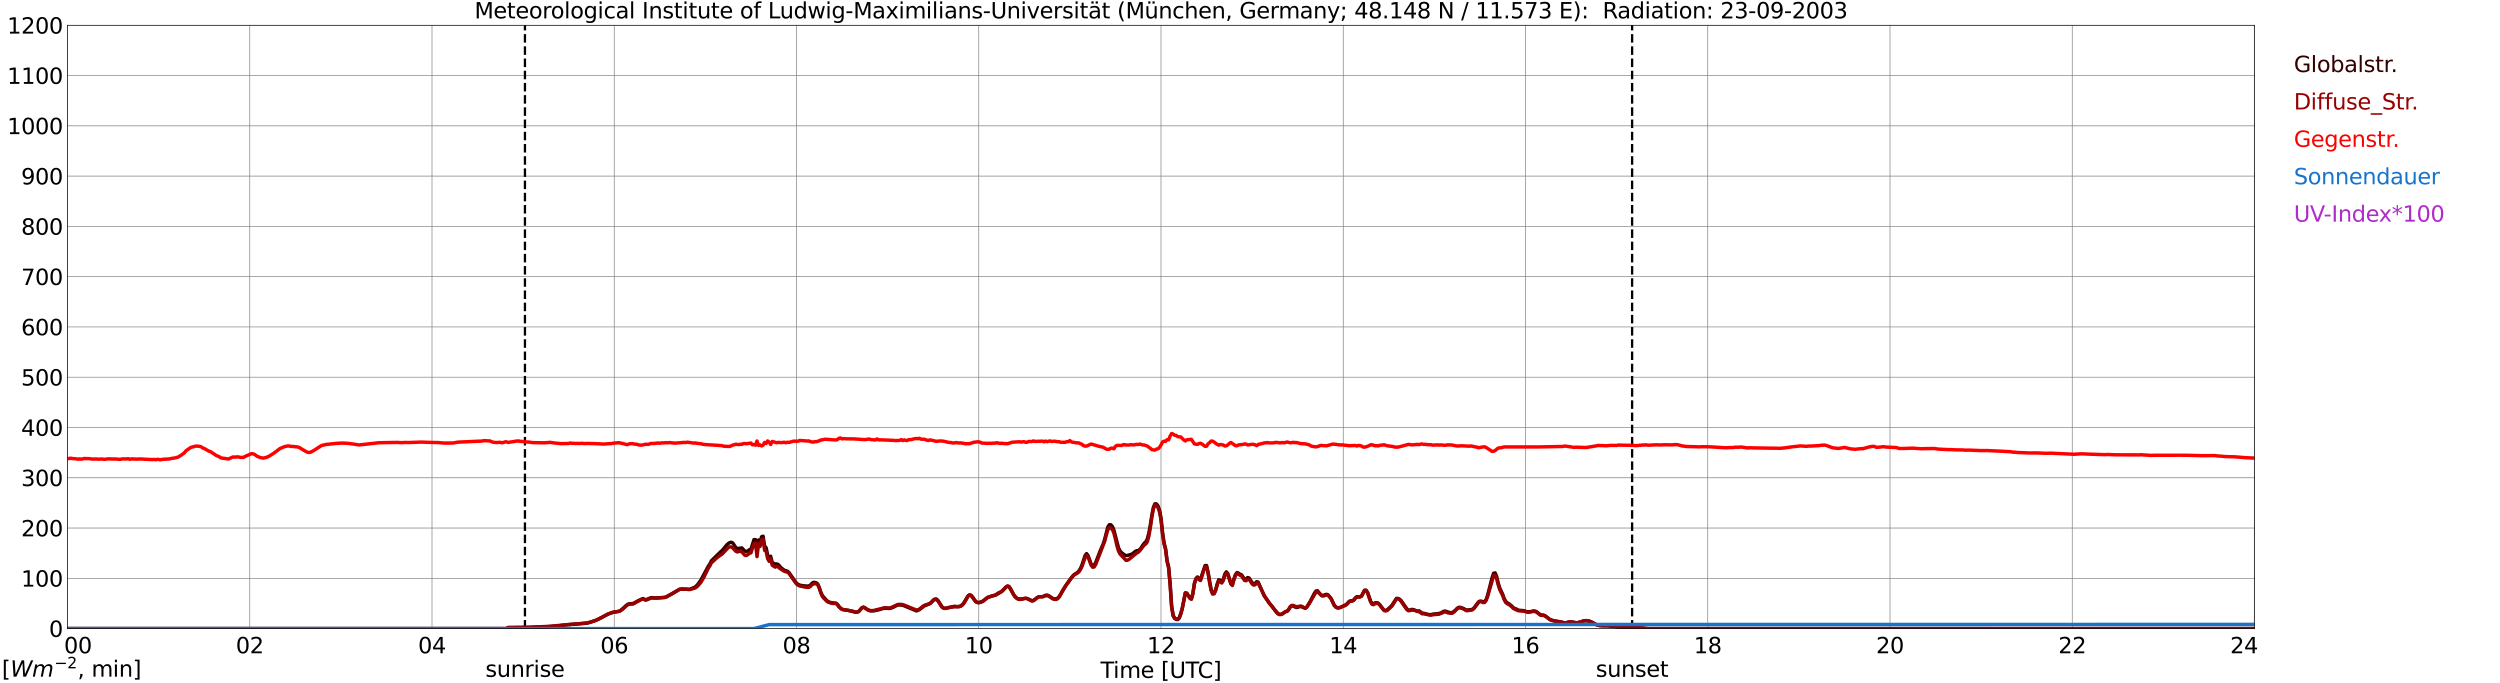 <?xml version="1.0" encoding="utf-8" standalone="no"?>
<!DOCTYPE svg PUBLIC "-//W3C//DTD SVG 1.1//EN"
  "http://www.w3.org/Graphics/SVG/1.1/DTD/svg11.dtd">
<svg xmlns:xlink="http://www.w3.org/1999/xlink" width="1085.4pt" height="296.64pt" viewBox="0 0 1085.4 296.64" xmlns="http://www.w3.org/2000/svg" version="1.1">
 <defs>
  <style type="text/css">*{stroke-linejoin: round; stroke-linecap: butt}</style>
 </defs>
 <g id="figure_1">
  <g id="patch_1">
   <path d="M 0 296.64 
L 1085.4 296.64 
L 1085.4 0 
L 0 0 
z
" style="fill: #ffffff"/>
  </g>
  <g id="axes_1">
   <g id="patch_2">
    <path d="M 29.306 272.909 
L 978.814 272.909 
L 978.814 10.976 
L 29.306 10.976 
z
" style="fill: #ffffff"/>
   </g>
   <g id="patch_3">
    <path d="M 978.814 272.909 
L 978.814 272.909 
L 978.814 10.976 
L 978.814 10.976 
z
" clip-path="url(#pe60e2657a7)" style="fill: #d3d3d3; opacity: 0.25; stroke: #d3d3d3; stroke-linejoin: miter"/>
   </g>
   <g id="matplotlib.axis_1">
    <g id="xtick_1">
     <g id="line2d_1">
      <path d="M 29.306 272.909 
L 29.306 10.976 
" clip-path="url(#pe60e2657a7)" style="fill: none; stroke: #808080; stroke-width: 0.3; stroke-linecap: square"/>
     </g>
     <g id="line2d_2"/>
     <g id="text_1">
      <!--    00 -->
      <g transform="translate(18.733 283.627) scale(0.095 -0.095)">
       <defs>
        <path id="DejaVuSans-20" transform="scale(0.016)"/>
        <path id="DejaVuSans-30" d="M 2034 4250 
Q 1547 4250 1301 3770 
Q 1056 3291 1056 2328 
Q 1056 1369 1301 889 
Q 1547 409 2034 409 
Q 2525 409 2770 889 
Q 3016 1369 3016 2328 
Q 3016 3291 2770 3770 
Q 2525 4250 2034 4250 
z
M 2034 4750 
Q 2819 4750 3233 4129 
Q 3647 3509 3647 2328 
Q 3647 1150 3233 529 
Q 2819 -91 2034 -91 
Q 1250 -91 836 529 
Q 422 1150 422 2328 
Q 422 3509 836 4129 
Q 1250 4750 2034 4750 
z
" transform="scale(0.016)"/>
       </defs>
       <use xlink:href="#DejaVuSans-20"/>
       <use xlink:href="#DejaVuSans-20" transform="translate(31.787 0)"/>
       <use xlink:href="#DejaVuSans-20" transform="translate(63.574 0)"/>
       <use xlink:href="#DejaVuSans-30" transform="translate(95.361 0)"/>
       <use xlink:href="#DejaVuSans-30" transform="translate(158.984 0)"/>
      </g>
     </g>
    </g>
    <g id="xtick_2">
     <g id="line2d_3">
      <path d="M 108.431 272.909 
L 108.431 10.976 
" clip-path="url(#pe60e2657a7)" style="fill: none; stroke: #808080; stroke-width: 0.3; stroke-linecap: square"/>
     </g>
     <g id="line2d_4"/>
     <g id="text_2">
      <!-- 02 -->
      <g transform="translate(102.387 283.627) scale(0.095 -0.095)">
       <defs>
        <path id="DejaVuSans-32" d="M 1228 531 
L 3431 531 
L 3431 0 
L 469 0 
L 469 531 
Q 828 903 1448 1529 
Q 2069 2156 2228 2338 
Q 2531 2678 2651 2914 
Q 2772 3150 2772 3378 
Q 2772 3750 2511 3984 
Q 2250 4219 1831 4219 
Q 1534 4219 1204 4116 
Q 875 4013 500 3803 
L 500 4441 
Q 881 4594 1212 4672 
Q 1544 4750 1819 4750 
Q 2544 4750 2975 4387 
Q 3406 4025 3406 3419 
Q 3406 3131 3298 2873 
Q 3191 2616 2906 2266 
Q 2828 2175 2409 1742 
Q 1991 1309 1228 531 
z
" transform="scale(0.016)"/>
       </defs>
       <use xlink:href="#DejaVuSans-30"/>
       <use xlink:href="#DejaVuSans-32" transform="translate(63.623 0)"/>
      </g>
     </g>
    </g>
    <g id="xtick_3">
     <g id="line2d_5">
      <path d="M 187.557 272.909 
L 187.557 10.976 
" clip-path="url(#pe60e2657a7)" style="fill: none; stroke: #808080; stroke-width: 0.3; stroke-linecap: square"/>
     </g>
     <g id="line2d_6"/>
     <g id="text_3">
      <!-- 04 -->
      <g transform="translate(181.513 283.627) scale(0.095 -0.095)">
       <defs>
        <path id="DejaVuSans-34" d="M 2419 4116 
L 825 1625 
L 2419 1625 
L 2419 4116 
z
M 2253 4666 
L 3047 4666 
L 3047 1625 
L 3713 1625 
L 3713 1100 
L 3047 1100 
L 3047 0 
L 2419 0 
L 2419 1100 
L 313 1100 
L 313 1709 
L 2253 4666 
z
" transform="scale(0.016)"/>
       </defs>
       <use xlink:href="#DejaVuSans-30"/>
       <use xlink:href="#DejaVuSans-34" transform="translate(63.623 0)"/>
      </g>
     </g>
    </g>
    <g id="xtick_4">
     <g id="line2d_7">
      <path d="M 266.683 272.909 
L 266.683 10.976 
" clip-path="url(#pe60e2657a7)" style="fill: none; stroke: #808080; stroke-width: 0.3; stroke-linecap: square"/>
     </g>
     <g id="line2d_8"/>
     <g id="text_4">
      <!-- 06 -->
      <g transform="translate(260.638 283.627) scale(0.095 -0.095)">
       <defs>
        <path id="DejaVuSans-36" d="M 2113 2584 
Q 1688 2584 1439 2293 
Q 1191 2003 1191 1497 
Q 1191 994 1439 701 
Q 1688 409 2113 409 
Q 2538 409 2786 701 
Q 3034 994 3034 1497 
Q 3034 2003 2786 2293 
Q 2538 2584 2113 2584 
z
M 3366 4563 
L 3366 3988 
Q 3128 4100 2886 4159 
Q 2644 4219 2406 4219 
Q 1781 4219 1451 3797 
Q 1122 3375 1075 2522 
Q 1259 2794 1537 2939 
Q 1816 3084 2150 3084 
Q 2853 3084 3261 2657 
Q 3669 2231 3669 1497 
Q 3669 778 3244 343 
Q 2819 -91 2113 -91 
Q 1303 -91 875 529 
Q 447 1150 447 2328 
Q 447 3434 972 4092 
Q 1497 4750 2381 4750 
Q 2619 4750 2861 4703 
Q 3103 4656 3366 4563 
z
" transform="scale(0.016)"/>
       </defs>
       <use xlink:href="#DejaVuSans-30"/>
       <use xlink:href="#DejaVuSans-36" transform="translate(63.623 0)"/>
      </g>
     </g>
    </g>
    <g id="xtick_5">
     <g id="line2d_9">
      <path d="M 345.808 272.909 
L 345.808 10.976 
" clip-path="url(#pe60e2657a7)" style="fill: none; stroke: #808080; stroke-width: 0.3; stroke-linecap: square"/>
     </g>
     <g id="line2d_10"/>
     <g id="text_5">
      <!-- 08 -->
      <g transform="translate(339.764 283.627) scale(0.095 -0.095)">
       <defs>
        <path id="DejaVuSans-38" d="M 2034 2216 
Q 1584 2216 1326 1975 
Q 1069 1734 1069 1313 
Q 1069 891 1326 650 
Q 1584 409 2034 409 
Q 2484 409 2743 651 
Q 3003 894 3003 1313 
Q 3003 1734 2745 1975 
Q 2488 2216 2034 2216 
z
M 1403 2484 
Q 997 2584 770 2862 
Q 544 3141 544 3541 
Q 544 4100 942 4425 
Q 1341 4750 2034 4750 
Q 2731 4750 3128 4425 
Q 3525 4100 3525 3541 
Q 3525 3141 3298 2862 
Q 3072 2584 2669 2484 
Q 3125 2378 3379 2068 
Q 3634 1759 3634 1313 
Q 3634 634 3220 271 
Q 2806 -91 2034 -91 
Q 1263 -91 848 271 
Q 434 634 434 1313 
Q 434 1759 690 2068 
Q 947 2378 1403 2484 
z
M 1172 3481 
Q 1172 3119 1398 2916 
Q 1625 2713 2034 2713 
Q 2441 2713 2670 2916 
Q 2900 3119 2900 3481 
Q 2900 3844 2670 4047 
Q 2441 4250 2034 4250 
Q 1625 4250 1398 4047 
Q 1172 3844 1172 3481 
z
" transform="scale(0.016)"/>
       </defs>
       <use xlink:href="#DejaVuSans-30"/>
       <use xlink:href="#DejaVuSans-38" transform="translate(63.623 0)"/>
      </g>
     </g>
    </g>
    <g id="xtick_6">
     <g id="line2d_11">
      <path d="M 424.934 272.909 
L 424.934 10.976 
" clip-path="url(#pe60e2657a7)" style="fill: none; stroke: #808080; stroke-width: 0.3; stroke-linecap: square"/>
     </g>
     <g id="line2d_12"/>
     <g id="text_6">
      <!-- 10 -->
      <g transform="translate(418.89 283.627) scale(0.095 -0.095)">
       <defs>
        <path id="DejaVuSans-31" d="M 794 531 
L 1825 531 
L 1825 4091 
L 703 3866 
L 703 4441 
L 1819 4666 
L 2450 4666 
L 2450 531 
L 3481 531 
L 3481 0 
L 794 0 
L 794 531 
z
" transform="scale(0.016)"/>
       </defs>
       <use xlink:href="#DejaVuSans-31"/>
       <use xlink:href="#DejaVuSans-30" transform="translate(63.623 0)"/>
      </g>
     </g>
    </g>
    <g id="xtick_7">
     <g id="line2d_13">
      <path d="M 504.06 272.909 
L 504.06 10.976 
" clip-path="url(#pe60e2657a7)" style="fill: none; stroke: #808080; stroke-width: 0.3; stroke-linecap: square"/>
     </g>
     <g id="line2d_14"/>
     <g id="text_7">
      <!-- 12 -->
      <g transform="translate(498.015 283.627) scale(0.095 -0.095)">
       <use xlink:href="#DejaVuSans-31"/>
       <use xlink:href="#DejaVuSans-32" transform="translate(63.623 0)"/>
      </g>
     </g>
    </g>
    <g id="xtick_8">
     <g id="line2d_15">
      <path d="M 583.185 272.909 
L 583.185 10.976 
" clip-path="url(#pe60e2657a7)" style="fill: none; stroke: #808080; stroke-width: 0.3; stroke-linecap: square"/>
     </g>
     <g id="line2d_16"/>
     <g id="text_8">
      <!-- 14 -->
      <g transform="translate(577.141 283.627) scale(0.095 -0.095)">
       <use xlink:href="#DejaVuSans-31"/>
       <use xlink:href="#DejaVuSans-34" transform="translate(63.623 0)"/>
      </g>
     </g>
    </g>
    <g id="xtick_9">
     <g id="line2d_17">
      <path d="M 662.311 272.909 
L 662.311 10.976 
" clip-path="url(#pe60e2657a7)" style="fill: none; stroke: #808080; stroke-width: 0.3; stroke-linecap: square"/>
     </g>
     <g id="line2d_18"/>
     <g id="text_9">
      <!-- 16 -->
      <g transform="translate(656.267 283.627) scale(0.095 -0.095)">
       <use xlink:href="#DejaVuSans-31"/>
       <use xlink:href="#DejaVuSans-36" transform="translate(63.623 0)"/>
      </g>
     </g>
    </g>
    <g id="xtick_10">
     <g id="line2d_19">
      <path d="M 741.437 272.909 
L 741.437 10.976 
" clip-path="url(#pe60e2657a7)" style="fill: none; stroke: #808080; stroke-width: 0.3; stroke-linecap: square"/>
     </g>
     <g id="line2d_20"/>
     <g id="text_10">
      <!-- 18 -->
      <g transform="translate(735.392 283.627) scale(0.095 -0.095)">
       <use xlink:href="#DejaVuSans-31"/>
       <use xlink:href="#DejaVuSans-38" transform="translate(63.623 0)"/>
      </g>
     </g>
    </g>
    <g id="xtick_11">
     <g id="line2d_21">
      <path d="M 820.562 272.909 
L 820.562 10.976 
" clip-path="url(#pe60e2657a7)" style="fill: none; stroke: #808080; stroke-width: 0.3; stroke-linecap: square"/>
     </g>
     <g id="line2d_22"/>
     <g id="text_11">
      <!-- 20 -->
      <g transform="translate(814.518 283.627) scale(0.095 -0.095)">
       <use xlink:href="#DejaVuSans-32"/>
       <use xlink:href="#DejaVuSans-30" transform="translate(63.623 0)"/>
      </g>
     </g>
    </g>
    <g id="xtick_12">
     <g id="line2d_23">
      <path d="M 899.688 272.909 
L 899.688 10.976 
" clip-path="url(#pe60e2657a7)" style="fill: none; stroke: #808080; stroke-width: 0.3; stroke-linecap: square"/>
     </g>
     <g id="line2d_24"/>
     <g id="text_12">
      <!-- 22 -->
      <g transform="translate(893.644 283.627) scale(0.095 -0.095)">
       <use xlink:href="#DejaVuSans-32"/>
       <use xlink:href="#DejaVuSans-32" transform="translate(63.623 0)"/>
      </g>
     </g>
    </g>
    <g id="xtick_13">
     <g id="line2d_25">
      <path d="M 978.814 272.909 
L 978.814 10.976 
" clip-path="url(#pe60e2657a7)" style="fill: none; stroke: #808080; stroke-width: 0.3; stroke-linecap: square"/>
     </g>
     <g id="line2d_26"/>
     <g id="text_13">
      <!-- 24    -->
      <g transform="translate(968.241 283.627) scale(0.095 -0.095)">
       <use xlink:href="#DejaVuSans-32"/>
       <use xlink:href="#DejaVuSans-34" transform="translate(63.623 0)"/>
       <use xlink:href="#DejaVuSans-20" transform="translate(127.246 0)"/>
       <use xlink:href="#DejaVuSans-20" transform="translate(159.033 0)"/>
       <use xlink:href="#DejaVuSans-20" transform="translate(190.82 0)"/>
      </g>
     </g>
    </g>
    <g id="text_14">
     <!-- Time [UTC] -->
     <g transform="translate(477.806 294.322) scale(0.095 -0.095)">
      <defs>
       <path id="DejaVuSans-54" d="M -19 4666 
L 3928 4666 
L 3928 4134 
L 2272 4134 
L 2272 0 
L 1638 0 
L 1638 4134 
L -19 4134 
L -19 4666 
z
" transform="scale(0.016)"/>
       <path id="DejaVuSans-69" d="M 603 3500 
L 1178 3500 
L 1178 0 
L 603 0 
L 603 3500 
z
M 603 4863 
L 1178 4863 
L 1178 4134 
L 603 4134 
L 603 4863 
z
" transform="scale(0.016)"/>
       <path id="DejaVuSans-6d" d="M 3328 2828 
Q 3544 3216 3844 3400 
Q 4144 3584 4550 3584 
Q 5097 3584 5394 3201 
Q 5691 2819 5691 2113 
L 5691 0 
L 5113 0 
L 5113 2094 
Q 5113 2597 4934 2840 
Q 4756 3084 4391 3084 
Q 3944 3084 3684 2787 
Q 3425 2491 3425 1978 
L 3425 0 
L 2847 0 
L 2847 2094 
Q 2847 2600 2669 2842 
Q 2491 3084 2119 3084 
Q 1678 3084 1418 2786 
Q 1159 2488 1159 1978 
L 1159 0 
L 581 0 
L 581 3500 
L 1159 3500 
L 1159 2956 
Q 1356 3278 1631 3431 
Q 1906 3584 2284 3584 
Q 2666 3584 2933 3390 
Q 3200 3197 3328 2828 
z
" transform="scale(0.016)"/>
       <path id="DejaVuSans-65" d="M 3597 1894 
L 3597 1613 
L 953 1613 
Q 991 1019 1311 708 
Q 1631 397 2203 397 
Q 2534 397 2845 478 
Q 3156 559 3463 722 
L 3463 178 
Q 3153 47 2828 -22 
Q 2503 -91 2169 -91 
Q 1331 -91 842 396 
Q 353 884 353 1716 
Q 353 2575 817 3079 
Q 1281 3584 2069 3584 
Q 2775 3584 3186 3129 
Q 3597 2675 3597 1894 
z
M 3022 2063 
Q 3016 2534 2758 2815 
Q 2500 3097 2075 3097 
Q 1594 3097 1305 2825 
Q 1016 2553 972 2059 
L 3022 2063 
z
" transform="scale(0.016)"/>
       <path id="DejaVuSans-5b" d="M 550 4863 
L 1875 4863 
L 1875 4416 
L 1125 4416 
L 1125 -397 
L 1875 -397 
L 1875 -844 
L 550 -844 
L 550 4863 
z
" transform="scale(0.016)"/>
       <path id="DejaVuSans-55" d="M 556 4666 
L 1191 4666 
L 1191 1831 
Q 1191 1081 1462 751 
Q 1734 422 2344 422 
Q 2950 422 3222 751 
Q 3494 1081 3494 1831 
L 3494 4666 
L 4128 4666 
L 4128 1753 
Q 4128 841 3676 375 
Q 3225 -91 2344 -91 
Q 1459 -91 1007 375 
Q 556 841 556 1753 
L 556 4666 
z
" transform="scale(0.016)"/>
       <path id="DejaVuSans-43" d="M 4122 4306 
L 4122 3641 
Q 3803 3938 3442 4084 
Q 3081 4231 2675 4231 
Q 1875 4231 1450 3742 
Q 1025 3253 1025 2328 
Q 1025 1406 1450 917 
Q 1875 428 2675 428 
Q 3081 428 3442 575 
Q 3803 722 4122 1019 
L 4122 359 
Q 3791 134 3420 21 
Q 3050 -91 2638 -91 
Q 1578 -91 968 557 
Q 359 1206 359 2328 
Q 359 3453 968 4101 
Q 1578 4750 2638 4750 
Q 3056 4750 3426 4639 
Q 3797 4528 4122 4306 
z
" transform="scale(0.016)"/>
       <path id="DejaVuSans-5d" d="M 1947 4863 
L 1947 -844 
L 622 -844 
L 622 -397 
L 1369 -397 
L 1369 4416 
L 622 4416 
L 622 4863 
L 1947 4863 
z
" transform="scale(0.016)"/>
      </defs>
      <use xlink:href="#DejaVuSans-54"/>
      <use xlink:href="#DejaVuSans-69" transform="translate(57.959 0)"/>
      <use xlink:href="#DejaVuSans-6d" transform="translate(85.742 0)"/>
      <use xlink:href="#DejaVuSans-65" transform="translate(183.154 0)"/>
      <use xlink:href="#DejaVuSans-20" transform="translate(244.678 0)"/>
      <use xlink:href="#DejaVuSans-5b" transform="translate(276.465 0)"/>
      <use xlink:href="#DejaVuSans-55" transform="translate(315.479 0)"/>
      <use xlink:href="#DejaVuSans-54" transform="translate(388.672 0)"/>
      <use xlink:href="#DejaVuSans-43" transform="translate(443.881 0)"/>
      <use xlink:href="#DejaVuSans-5d" transform="translate(513.705 0)"/>
     </g>
    </g>
   </g>
   <g id="matplotlib.axis_2">
    <g id="ytick_1">
     <g id="line2d_27">
      <path d="M 29.306 272.909 
L 978.814 272.909 
" clip-path="url(#pe60e2657a7)" style="fill: none; stroke: #808080; stroke-width: 0.3; stroke-linecap: square"/>
     </g>
     <g id="line2d_28"/>
     <g id="text_15">
      <!-- 0 -->
      <g transform="translate(21.261 276.518) scale(0.095 -0.095)">
       <use xlink:href="#DejaVuSans-30"/>
      </g>
     </g>
    </g>
    <g id="ytick_2">
     <g id="line2d_29">
      <path d="M 29.306 251.081 
L 978.814 251.081 
" clip-path="url(#pe60e2657a7)" style="fill: none; stroke: #808080; stroke-width: 0.3; stroke-linecap: square"/>
     </g>
     <g id="line2d_30"/>
     <g id="text_16">
      <!-- 100 -->
      <g transform="translate(9.173 254.69) scale(0.095 -0.095)">
       <use xlink:href="#DejaVuSans-31"/>
       <use xlink:href="#DejaVuSans-30" transform="translate(63.623 0)"/>
       <use xlink:href="#DejaVuSans-30" transform="translate(127.246 0)"/>
      </g>
     </g>
    </g>
    <g id="ytick_3">
     <g id="line2d_31">
      <path d="M 29.306 229.253 
L 978.814 229.253 
" clip-path="url(#pe60e2657a7)" style="fill: none; stroke: #808080; stroke-width: 0.3; stroke-linecap: square"/>
     </g>
     <g id="line2d_32"/>
     <g id="text_17">
      <!-- 200 -->
      <g transform="translate(9.173 232.863) scale(0.095 -0.095)">
       <use xlink:href="#DejaVuSans-32"/>
       <use xlink:href="#DejaVuSans-30" transform="translate(63.623 0)"/>
       <use xlink:href="#DejaVuSans-30" transform="translate(127.246 0)"/>
      </g>
     </g>
    </g>
    <g id="ytick_4">
     <g id="line2d_33">
      <path d="M 29.306 207.426 
L 978.814 207.426 
" clip-path="url(#pe60e2657a7)" style="fill: none; stroke: #808080; stroke-width: 0.3; stroke-linecap: square"/>
     </g>
     <g id="line2d_34"/>
     <g id="text_18">
      <!-- 300 -->
      <g transform="translate(9.173 211.035) scale(0.095 -0.095)">
       <defs>
        <path id="DejaVuSans-33" d="M 2597 2516 
Q 3050 2419 3304 2112 
Q 3559 1806 3559 1356 
Q 3559 666 3084 287 
Q 2609 -91 1734 -91 
Q 1441 -91 1130 -33 
Q 819 25 488 141 
L 488 750 
Q 750 597 1062 519 
Q 1375 441 1716 441 
Q 2309 441 2620 675 
Q 2931 909 2931 1356 
Q 2931 1769 2642 2001 
Q 2353 2234 1838 2234 
L 1294 2234 
L 1294 2753 
L 1863 2753 
Q 2328 2753 2575 2939 
Q 2822 3125 2822 3475 
Q 2822 3834 2567 4026 
Q 2313 4219 1838 4219 
Q 1578 4219 1281 4162 
Q 984 4106 628 3988 
L 628 4550 
Q 988 4650 1302 4700 
Q 1616 4750 1894 4750 
Q 2613 4750 3031 4423 
Q 3450 4097 3450 3541 
Q 3450 3153 3228 2886 
Q 3006 2619 2597 2516 
z
" transform="scale(0.016)"/>
       </defs>
       <use xlink:href="#DejaVuSans-33"/>
       <use xlink:href="#DejaVuSans-30" transform="translate(63.623 0)"/>
       <use xlink:href="#DejaVuSans-30" transform="translate(127.246 0)"/>
      </g>
     </g>
    </g>
    <g id="ytick_5">
     <g id="line2d_35">
      <path d="M 29.306 185.598 
L 978.814 185.598 
" clip-path="url(#pe60e2657a7)" style="fill: none; stroke: #808080; stroke-width: 0.3; stroke-linecap: square"/>
     </g>
     <g id="line2d_36"/>
     <g id="text_19">
      <!-- 400 -->
      <g transform="translate(9.173 189.207) scale(0.095 -0.095)">
       <use xlink:href="#DejaVuSans-34"/>
       <use xlink:href="#DejaVuSans-30" transform="translate(63.623 0)"/>
       <use xlink:href="#DejaVuSans-30" transform="translate(127.246 0)"/>
      </g>
     </g>
    </g>
    <g id="ytick_6">
     <g id="line2d_37">
      <path d="M 29.306 163.77 
L 978.814 163.77 
" clip-path="url(#pe60e2657a7)" style="fill: none; stroke: #808080; stroke-width: 0.3; stroke-linecap: square"/>
     </g>
     <g id="line2d_38"/>
     <g id="text_20">
      <!-- 500 -->
      <g transform="translate(9.173 167.379) scale(0.095 -0.095)">
       <defs>
        <path id="DejaVuSans-35" d="M 691 4666 
L 3169 4666 
L 3169 4134 
L 1269 4134 
L 1269 2991 
Q 1406 3038 1543 3061 
Q 1681 3084 1819 3084 
Q 2600 3084 3056 2656 
Q 3513 2228 3513 1497 
Q 3513 744 3044 326 
Q 2575 -91 1722 -91 
Q 1428 -91 1123 -41 
Q 819 9 494 109 
L 494 744 
Q 775 591 1075 516 
Q 1375 441 1709 441 
Q 2250 441 2565 725 
Q 2881 1009 2881 1497 
Q 2881 1984 2565 2268 
Q 2250 2553 1709 2553 
Q 1456 2553 1204 2497 
Q 953 2441 691 2322 
L 691 4666 
z
" transform="scale(0.016)"/>
       </defs>
       <use xlink:href="#DejaVuSans-35"/>
       <use xlink:href="#DejaVuSans-30" transform="translate(63.623 0)"/>
       <use xlink:href="#DejaVuSans-30" transform="translate(127.246 0)"/>
      </g>
     </g>
    </g>
    <g id="ytick_7">
     <g id="line2d_39">
      <path d="M 29.306 141.942 
L 978.814 141.942 
" clip-path="url(#pe60e2657a7)" style="fill: none; stroke: #808080; stroke-width: 0.3; stroke-linecap: square"/>
     </g>
     <g id="line2d_40"/>
     <g id="text_21">
      <!-- 600 -->
      <g transform="translate(9.173 145.551) scale(0.095 -0.095)">
       <use xlink:href="#DejaVuSans-36"/>
       <use xlink:href="#DejaVuSans-30" transform="translate(63.623 0)"/>
       <use xlink:href="#DejaVuSans-30" transform="translate(127.246 0)"/>
      </g>
     </g>
    </g>
    <g id="ytick_8">
     <g id="line2d_41">
      <path d="M 29.306 120.114 
L 978.814 120.114 
" clip-path="url(#pe60e2657a7)" style="fill: none; stroke: #808080; stroke-width: 0.3; stroke-linecap: square"/>
     </g>
     <g id="line2d_42"/>
     <g id="text_22">
      <!-- 700 -->
      <g transform="translate(9.173 123.724) scale(0.095 -0.095)">
       <defs>
        <path id="DejaVuSans-37" d="M 525 4666 
L 3525 4666 
L 3525 4397 
L 1831 0 
L 1172 0 
L 2766 4134 
L 525 4134 
L 525 4666 
z
" transform="scale(0.016)"/>
       </defs>
       <use xlink:href="#DejaVuSans-37"/>
       <use xlink:href="#DejaVuSans-30" transform="translate(63.623 0)"/>
       <use xlink:href="#DejaVuSans-30" transform="translate(127.246 0)"/>
      </g>
     </g>
    </g>
    <g id="ytick_9">
     <g id="line2d_43">
      <path d="M 29.306 98.287 
L 978.814 98.287 
" clip-path="url(#pe60e2657a7)" style="fill: none; stroke: #808080; stroke-width: 0.3; stroke-linecap: square"/>
     </g>
     <g id="line2d_44"/>
     <g id="text_23">
      <!-- 800 -->
      <g transform="translate(9.173 101.896) scale(0.095 -0.095)">
       <use xlink:href="#DejaVuSans-38"/>
       <use xlink:href="#DejaVuSans-30" transform="translate(63.623 0)"/>
       <use xlink:href="#DejaVuSans-30" transform="translate(127.246 0)"/>
      </g>
     </g>
    </g>
    <g id="ytick_10">
     <g id="line2d_45">
      <path d="M 29.306 76.459 
L 978.814 76.459 
" clip-path="url(#pe60e2657a7)" style="fill: none; stroke: #808080; stroke-width: 0.3; stroke-linecap: square"/>
     </g>
     <g id="line2d_46"/>
     <g id="text_24">
      <!-- 900 -->
      <g transform="translate(9.173 80.068) scale(0.095 -0.095)">
       <defs>
        <path id="DejaVuSans-39" d="M 703 97 
L 703 672 
Q 941 559 1184 500 
Q 1428 441 1663 441 
Q 2288 441 2617 861 
Q 2947 1281 2994 2138 
Q 2813 1869 2534 1725 
Q 2256 1581 1919 1581 
Q 1219 1581 811 2004 
Q 403 2428 403 3163 
Q 403 3881 828 4315 
Q 1253 4750 1959 4750 
Q 2769 4750 3195 4129 
Q 3622 3509 3622 2328 
Q 3622 1225 3098 567 
Q 2575 -91 1691 -91 
Q 1453 -91 1209 -44 
Q 966 3 703 97 
z
M 1959 2075 
Q 2384 2075 2632 2365 
Q 2881 2656 2881 3163 
Q 2881 3666 2632 3958 
Q 2384 4250 1959 4250 
Q 1534 4250 1286 3958 
Q 1038 3666 1038 3163 
Q 1038 2656 1286 2365 
Q 1534 2075 1959 2075 
z
" transform="scale(0.016)"/>
       </defs>
       <use xlink:href="#DejaVuSans-39"/>
       <use xlink:href="#DejaVuSans-30" transform="translate(63.623 0)"/>
       <use xlink:href="#DejaVuSans-30" transform="translate(127.246 0)"/>
      </g>
     </g>
    </g>
    <g id="ytick_11">
     <g id="line2d_47">
      <path d="M 29.306 54.631 
L 978.814 54.631 
" clip-path="url(#pe60e2657a7)" style="fill: none; stroke: #808080; stroke-width: 0.3; stroke-linecap: square"/>
     </g>
     <g id="line2d_48"/>
     <g id="text_25">
      <!-- 1000 -->
      <g transform="translate(3.128 58.24) scale(0.095 -0.095)">
       <use xlink:href="#DejaVuSans-31"/>
       <use xlink:href="#DejaVuSans-30" transform="translate(63.623 0)"/>
       <use xlink:href="#DejaVuSans-30" transform="translate(127.246 0)"/>
       <use xlink:href="#DejaVuSans-30" transform="translate(190.869 0)"/>
      </g>
     </g>
    </g>
    <g id="ytick_12">
     <g id="line2d_49">
      <path d="M 29.306 32.803 
L 978.814 32.803 
" clip-path="url(#pe60e2657a7)" style="fill: none; stroke: #808080; stroke-width: 0.3; stroke-linecap: square"/>
     </g>
     <g id="line2d_50"/>
     <g id="text_26">
      <!-- 1100 -->
      <g transform="translate(3.128 36.413) scale(0.095 -0.095)">
       <use xlink:href="#DejaVuSans-31"/>
       <use xlink:href="#DejaVuSans-31" transform="translate(63.623 0)"/>
       <use xlink:href="#DejaVuSans-30" transform="translate(127.246 0)"/>
       <use xlink:href="#DejaVuSans-30" transform="translate(190.869 0)"/>
      </g>
     </g>
    </g>
    <g id="ytick_13">
     <g id="line2d_51">
      <path d="M 29.306 10.976 
L 978.814 10.976 
" clip-path="url(#pe60e2657a7)" style="fill: none; stroke: #808080; stroke-width: 0.3; stroke-linecap: square"/>
     </g>
     <g id="line2d_52"/>
     <g id="text_27">
      <!-- 1200 -->
      <g transform="translate(3.128 14.585) scale(0.095 -0.095)">
       <use xlink:href="#DejaVuSans-31"/>
       <use xlink:href="#DejaVuSans-32" transform="translate(63.623 0)"/>
       <use xlink:href="#DejaVuSans-30" transform="translate(127.246 0)"/>
       <use xlink:href="#DejaVuSans-30" transform="translate(190.869 0)"/>
      </g>
     </g>
    </g>
   </g>
   <g id="line2d_53">
    <path d="M 227.911 272.909 
L 227.911 10.976 
" clip-path="url(#pe60e2657a7)" style="fill: none; stroke-dasharray: 3.7,1.6; stroke-dashoffset: 0; stroke: #000000"/>
   </g>
   <g id="line2d_54">
    <path d="M 708.6 272.909 
L 708.6 10.976 
" clip-path="url(#pe60e2657a7)" style="fill: none; stroke-dasharray: 3.7,1.6; stroke-dashoffset: 0; stroke: #000000"/>
   </g>
   <g id="line2d_55">
    <path d="M 29.306 272.909 
L 219.867 272.909 
L 220.526 272.518 
L 229.098 272.437 
L 234.373 272.191 
L 238.989 272.11 
L 246.901 271.167 
L 247.561 271.208 
L 248.22 271.045 
L 248.88 271.086 
L 251.517 270.84 
L 254.814 270.554 
L 256.792 269.98 
L 258.77 269.325 
L 260.089 268.67 
L 262.067 267.605 
L 264.045 266.581 
L 266.023 265.885 
L 268.661 265.435 
L 269.32 265.147 
L 270.639 264.001 
L 271.958 262.772 
L 272.617 262.322 
L 273.277 262.117 
L 274.595 262.076 
L 275.255 261.831 
L 277.233 260.725 
L 279.211 259.865 
L 279.87 260.275 
L 280.53 260.356 
L 282.508 259.537 
L 283.167 259.454 
L 284.486 259.62 
L 288.442 259.373 
L 289.102 259.21 
L 291.739 257.817 
L 295.036 255.85 
L 296.355 255.728 
L 297.014 255.85 
L 297.674 255.77 
L 298.992 255.85 
L 299.652 255.77 
L 301.63 254.951 
L 302.289 254.419 
L 302.949 253.722 
L 304.267 251.88 
L 307.564 245.735 
L 308.224 244.795 
L 308.883 243.444 
L 312.839 239.593 
L 313.499 239.019 
L 315.477 236.644 
L 316.136 236.031 
L 316.796 235.579 
L 317.455 235.415 
L 318.114 235.703 
L 319.433 237.668 
L 320.093 238.2 
L 322.071 237.873 
L 323.39 239.266 
L 324.049 239.388 
L 324.708 239.224 
L 325.368 238.611 
L 326.027 238.528 
L 327.346 234.269 
L 328.005 234.311 
L 328.665 239.266 
L 329.324 234.433 
L 329.983 235.62 
L 330.643 233.04 
L 331.302 232.796 
L 331.961 237.096 
L 332.621 237.792 
L 333.28 240.944 
L 333.94 242.42 
L 334.599 241.518 
L 335.258 244.221 
L 336.577 244.917 
L 337.236 244.836 
L 337.896 245.122 
L 339.215 246.595 
L 340.533 247.58 
L 341.852 247.988 
L 342.512 248.521 
L 345.149 252.33 
L 345.808 253.148 
L 346.468 253.681 
L 347.127 254.008 
L 348.446 254.294 
L 350.424 254.46 
L 351.083 254.419 
L 351.743 254.091 
L 352.402 253.395 
L 353.062 252.862 
L 353.721 252.862 
L 354.38 253.026 
L 355.04 253.558 
L 355.699 255.115 
L 356.359 257.079 
L 357.018 258.555 
L 358.337 260.028 
L 358.996 260.766 
L 359.655 261.257 
L 360.974 261.668 
L 362.952 261.871 
L 363.612 262.403 
L 364.271 263.346 
L 364.93 264.042 
L 365.59 264.492 
L 366.249 264.697 
L 368.227 264.983 
L 371.524 265.804 
L 372.184 265.721 
L 372.843 265.435 
L 374.162 263.879 
L 374.821 263.591 
L 375.481 263.918 
L 376.799 264.778 
L 377.459 265.108 
L 378.118 265.23 
L 379.437 265.188 
L 381.415 264.778 
L 383.393 264.165 
L 384.712 264.084 
L 386.031 264.165 
L 386.69 264.084 
L 388.009 263.551 
L 389.328 262.855 
L 389.987 262.608 
L 391.965 262.772 
L 393.943 263.591 
L 397.899 265.23 
L 399.218 264.656 
L 400.537 263.632 
L 401.196 263.099 
L 402.515 262.567 
L 403.834 261.995 
L 405.153 260.602 
L 405.812 260.111 
L 406.471 260.028 
L 407.131 260.561 
L 409.109 263.632 
L 409.768 264.001 
L 410.428 264.123 
L 414.384 263.224 
L 415.703 263.388 
L 417.022 263.141 
L 417.681 262.65 
L 418.34 261.953 
L 420.318 258.677 
L 420.978 258.308 
L 421.637 258.594 
L 423.615 261.216 
L 424.275 261.543 
L 424.934 261.626 
L 426.253 261.216 
L 426.912 260.847 
L 428.231 259.742 
L 428.89 259.332 
L 430.869 258.677 
L 432.187 258.391 
L 434.825 256.874 
L 435.484 256.302 
L 436.803 254.91 
L 437.462 254.499 
L 438.122 254.827 
L 438.781 255.85 
L 440.1 258.227 
L 440.759 259.087 
L 441.419 259.659 
L 442.078 260.028 
L 443.397 260.028 
L 445.375 259.742 
L 446.034 259.906 
L 448.012 260.807 
L 448.672 260.644 
L 449.331 260.233 
L 449.991 259.659 
L 450.65 259.251 
L 451.309 259.087 
L 452.628 259.046 
L 453.287 258.799 
L 453.947 258.43 
L 454.606 258.35 
L 455.266 258.594 
L 456.584 259.496 
L 457.244 259.906 
L 457.903 260.028 
L 458.563 259.987 
L 459.222 259.659 
L 459.881 258.963 
L 463.178 253.558 
L 464.497 251.675 
L 465.816 249.996 
L 466.475 249.381 
L 467.794 248.562 
L 468.453 247.824 
L 469.113 246.759 
L 469.772 245.203 
L 471.091 241.23 
L 471.75 240.37 
L 472.409 241.272 
L 473.728 244.917 
L 474.388 245.696 
L 475.047 245.367 
L 475.706 244.221 
L 477.685 239.102 
L 479.003 236.072 
L 479.663 233.9 
L 480.981 228.782 
L 481.641 227.8 
L 482.3 227.839 
L 482.96 228.577 
L 483.619 230.216 
L 485.597 237.792 
L 486.256 239.183 
L 486.916 239.921 
L 488.235 240.944 
L 488.894 241.191 
L 489.553 241.149 
L 491.532 240.536 
L 492.85 239.429 
L 493.51 239.102 
L 494.169 239.06 
L 494.828 238.569 
L 495.488 237.792 
L 496.147 236.686 
L 496.807 235.826 
L 497.466 235.252 
L 498.125 233.942 
L 498.785 231.403 
L 499.444 227.8 
L 500.103 223.539 
L 500.763 220.223 
L 501.422 218.748 
L 502.082 218.789 
L 502.741 219.608 
L 503.4 221.369 
L 504.06 224.851 
L 504.719 231.034 
L 505.379 235.62 
L 506.038 238.2 
L 506.697 243.402 
L 507.357 246.063 
L 508.016 253.27 
L 508.675 263.019 
L 509.335 267.155 
L 509.994 268.465 
L 510.654 268.956 
L 511.313 268.997 
L 511.972 268.384 
L 512.632 266.664 
L 513.291 264.248 
L 514.61 257.407 
L 515.269 257.531 
L 516.588 259.62 
L 517.247 260.028 
L 517.907 257.612 
L 518.566 253.27 
L 519.226 251.184 
L 519.885 250.487 
L 520.544 251.142 
L 521.204 251.47 
L 523.182 245.572 
L 523.841 245.53 
L 524.501 248.44 
L 525.819 255.933 
L 526.479 257.57 
L 527.138 257.49 
L 527.797 256.056 
L 528.457 253.558 
L 529.116 251.714 
L 529.776 252.002 
L 530.435 252.452 
L 531.094 251.55 
L 531.754 249.258 
L 532.413 248.276 
L 533.073 249.012 
L 534.391 253.353 
L 535.051 253.681 
L 535.71 251.387 
L 536.369 249.503 
L 537.029 248.604 
L 537.688 248.807 
L 538.348 249.3 
L 539.007 249.544 
L 540.326 251.47 
L 540.985 251.511 
L 541.644 250.773 
L 542.304 250.937 
L 543.623 252.943 
L 544.282 253.476 
L 544.941 253.27 
L 545.601 252.535 
L 546.26 252.74 
L 547.579 255.77 
L 548.898 258.677 
L 550.876 261.585 
L 553.513 264.861 
L 554.832 266.417 
L 555.491 266.745 
L 556.151 266.745 
L 556.81 266.459 
L 558.129 265.557 
L 558.788 265.435 
L 559.448 264.778 
L 560.107 263.632 
L 560.766 263.058 
L 561.426 263.141 
L 562.745 263.754 
L 563.404 263.673 
L 564.063 263.427 
L 564.723 263.305 
L 566.701 264.084 
L 567.36 263.551 
L 568.679 261.421 
L 570.657 257.57 
L 571.317 256.63 
L 571.976 256.466 
L 573.295 258.064 
L 573.954 258.513 
L 574.613 258.513 
L 575.273 258.186 
L 575.932 258.022 
L 576.592 258.267 
L 577.91 259.906 
L 579.229 262.731 
L 579.889 263.51 
L 580.548 263.879 
L 581.207 263.918 
L 581.867 263.754 
L 584.504 262.445 
L 585.823 261.052 
L 586.482 260.847 
L 587.142 260.807 
L 587.801 260.397 
L 588.46 259.579 
L 589.12 259.046 
L 589.779 259.127 
L 590.439 259.087 
L 591.098 258.799 
L 592.417 256.261 
L 593.076 256.219 
L 593.736 257.204 
L 595.054 261.01 
L 595.714 262.034 
L 596.373 262.076 
L 597.032 261.707 
L 597.692 261.668 
L 598.351 261.831 
L 599.011 262.528 
L 600.329 264.287 
L 600.989 264.983 
L 601.648 265.025 
L 602.307 264.739 
L 603.626 263.51 
L 604.286 262.855 
L 606.264 259.823 
L 606.923 259.784 
L 607.582 260.111 
L 608.242 260.683 
L 609.561 262.567 
L 610.879 264.411 
L 611.539 264.983 
L 612.198 264.861 
L 612.858 264.575 
L 613.517 264.656 
L 615.495 265.352 
L 616.154 265.23 
L 617.473 266.254 
L 618.133 266.254 
L 619.451 266.622 
L 620.77 266.867 
L 621.429 266.828 
L 622.089 266.622 
L 623.408 266.498 
L 624.067 266.498 
L 625.386 266.171 
L 626.045 265.885 
L 626.705 265.435 
L 627.364 265.271 
L 629.342 265.926 
L 630.001 266.007 
L 630.661 265.926 
L 631.98 264.819 
L 632.639 264.123 
L 633.298 263.673 
L 633.958 263.673 
L 635.276 264.123 
L 636.595 264.861 
L 638.573 264.697 
L 639.233 264.533 
L 639.892 264.042 
L 641.87 261.379 
L 642.53 260.971 
L 643.189 261.01 
L 643.848 261.257 
L 644.508 261.257 
L 645.167 260.397 
L 645.827 258.594 
L 647.805 250.815 
L 648.464 248.89 
L 649.123 248.726 
L 649.783 250.241 
L 650.442 253.067 
L 651.102 255.237 
L 652.42 258.064 
L 653.08 259.906 
L 653.739 261.135 
L 654.399 261.748 
L 655.058 262.076 
L 656.377 263.141 
L 657.036 263.837 
L 657.695 264.206 
L 658.355 264.411 
L 659.014 264.819 
L 659.674 264.983 
L 660.992 265.066 
L 661.652 265.147 
L 662.97 265.599 
L 664.289 265.599 
L 665.608 265.271 
L 666.267 265.271 
L 666.927 265.474 
L 668.905 266.991 
L 669.564 266.991 
L 670.224 267.114 
L 670.883 267.399 
L 672.861 268.914 
L 674.18 269.408 
L 676.158 269.816 
L 677.477 269.98 
L 679.455 270.554 
L 680.114 270.431 
L 680.774 270.143 
L 681.433 270.021 
L 682.752 270.104 
L 684.73 270.431 
L 686.049 270.104 
L 688.027 269.488 
L 688.686 269.447 
L 690.005 269.694 
L 691.324 270.226 
L 693.302 271.331 
L 694.621 271.658 
L 696.599 271.741 
L 697.918 271.741 
L 699.896 271.905 
L 701.215 272.027 
L 703.193 272.396 
L 710.446 272.479 
L 713.083 272.723 
L 715.062 272.909 
L 978.154 272.909 
L 978.154 272.909 
" clip-path="url(#pe60e2657a7)" style="fill: none; stroke: #330000; stroke-width: 1.5; stroke-linecap: square"/>
   </g>
   <g id="line2d_56">
    <path d="M 29.306 272.909 
L 219.867 272.909 
L 220.526 272.424 
L 221.845 272.383 
L 223.164 272.383 
L 230.417 272.298 
L 235.033 272.088 
L 237.011 272.005 
L 242.286 271.586 
L 244.923 271.333 
L 247.561 271.082 
L 249.539 270.914 
L 250.858 270.829 
L 253.495 270.578 
L 254.814 270.451 
L 256.133 270.159 
L 258.77 269.277 
L 261.408 268.017 
L 264.045 266.548 
L 266.023 265.834 
L 268.661 265.415 
L 269.32 265.204 
L 270.639 264.239 
L 271.958 262.979 
L 272.617 262.56 
L 273.277 262.309 
L 274.595 262.266 
L 275.255 262.056 
L 276.573 261.218 
L 277.233 260.965 
L 278.552 260.168 
L 279.211 260.041 
L 279.87 260.419 
L 280.53 260.546 
L 282.508 259.705 
L 283.167 259.622 
L 285.145 259.705 
L 287.124 259.496 
L 288.442 259.413 
L 289.102 259.286 
L 295.036 255.844 
L 296.355 255.634 
L 297.014 255.802 
L 297.674 255.761 
L 298.992 255.97 
L 299.652 255.927 
L 301.63 255.34 
L 302.289 254.962 
L 302.949 254.416 
L 304.267 252.864 
L 305.586 250.638 
L 307.564 246.609 
L 308.224 245.644 
L 308.883 244.258 
L 309.543 243.756 
L 310.861 242.496 
L 312.18 241.446 
L 313.499 240.564 
L 316.136 237.794 
L 316.796 237.417 
L 317.455 237.417 
L 318.114 237.877 
L 319.433 239.305 
L 320.093 239.641 
L 320.752 239.432 
L 321.411 239.346 
L 322.071 239.6 
L 323.39 241.069 
L 324.049 241.193 
L 324.708 240.774 
L 325.368 240.187 
L 326.027 240.019 
L 326.686 237.877 
L 327.346 236.116 
L 328.005 235.863 
L 328.665 241.656 
L 329.324 236.116 
L 329.983 237.249 
L 330.643 234.435 
L 331.302 234.099 
L 331.961 238.927 
L 332.621 239.346 
L 333.28 242.538 
L 333.94 243.712 
L 334.599 242.538 
L 335.258 245.393 
L 336.577 246.231 
L 337.236 245.853 
L 337.896 246.148 
L 338.555 246.777 
L 340.533 248.036 
L 341.852 248.414 
L 342.512 248.918 
L 345.808 253.534 
L 346.468 254.039 
L 347.127 254.375 
L 349.105 254.794 
L 350.424 255.003 
L 351.083 255.047 
L 351.743 254.67 
L 352.402 253.997 
L 353.062 253.534 
L 353.721 253.41 
L 354.38 253.452 
L 355.04 253.871 
L 355.699 255.381 
L 356.359 257.398 
L 357.018 258.908 
L 357.677 259.747 
L 358.996 261.05 
L 359.655 261.469 
L 360.974 261.888 
L 361.634 262.015 
L 362.952 262.015 
L 363.612 262.602 
L 364.271 263.484 
L 364.93 264.112 
L 365.59 264.575 
L 366.909 264.826 
L 368.227 264.994 
L 369.546 265.247 
L 370.206 265.33 
L 370.865 265.625 
L 371.524 265.749 
L 372.184 265.749 
L 372.843 265.498 
L 374.162 263.988 
L 374.821 263.652 
L 375.481 263.82 
L 376.14 264.407 
L 376.799 264.785 
L 378.118 265.121 
L 379.437 265.038 
L 384.053 263.861 
L 385.371 263.946 
L 386.031 263.988 
L 386.69 263.861 
L 388.009 263.274 
L 389.328 262.643 
L 389.987 262.392 
L 391.306 262.392 
L 392.624 262.728 
L 395.262 263.82 
L 397.899 264.87 
L 398.559 264.743 
L 399.218 264.407 
L 401.196 262.855 
L 403.834 262.015 
L 404.493 261.427 
L 405.153 260.672 
L 405.812 260.251 
L 406.471 260.336 
L 407.131 260.838 
L 407.79 261.72 
L 408.45 262.855 
L 409.109 263.693 
L 409.768 264.112 
L 410.428 264.156 
L 411.746 263.861 
L 412.406 263.652 
L 415.043 263.401 
L 416.362 263.442 
L 417.022 263.233 
L 417.681 262.77 
L 418.34 262.098 
L 419 261.091 
L 420.318 258.782 
L 420.978 258.236 
L 421.637 258.446 
L 422.297 259.201 
L 423.615 261.133 
L 424.275 261.552 
L 424.934 261.678 
L 426.253 261.301 
L 426.912 260.965 
L 428.89 259.369 
L 432.187 258.321 
L 433.506 257.398 
L 434.165 257.145 
L 434.825 256.767 
L 436.803 254.752 
L 437.462 254.416 
L 438.122 254.626 
L 438.781 255.676 
L 440.1 258.195 
L 440.759 259.118 
L 441.419 259.79 
L 442.078 260.168 
L 442.737 260.251 
L 443.397 260.209 
L 444.716 259.873 
L 445.375 259.747 
L 446.034 259.915 
L 448.012 260.965 
L 448.672 260.838 
L 449.991 259.79 
L 450.65 259.286 
L 451.309 259.077 
L 452.628 259.118 
L 453.947 258.655 
L 454.606 258.614 
L 455.266 258.823 
L 457.244 260.041 
L 457.903 260.209 
L 458.563 260.251 
L 459.222 259.915 
L 459.881 259.201 
L 460.541 258.068 
L 461.2 256.641 
L 462.519 254.501 
L 463.838 252.821 
L 465.156 250.933 
L 465.816 250.136 
L 466.475 249.547 
L 467.794 248.791 
L 468.453 248.246 
L 469.113 247.239 
L 469.772 245.895 
L 471.091 242.119 
L 471.75 241.11 
L 472.409 241.865 
L 473.728 245.393 
L 474.388 246.272 
L 475.047 246.148 
L 475.706 245.098 
L 479.663 234.856 
L 480.322 232.211 
L 480.981 230.028 
L 481.641 229.105 
L 482.3 229.231 
L 482.96 229.945 
L 483.619 231.497 
L 484.278 234.016 
L 484.938 236.996 
L 485.597 239.178 
L 486.256 240.523 
L 488.894 243.293 
L 489.553 243.21 
L 490.213 242.83 
L 493.51 240.102 
L 494.169 239.768 
L 494.828 239.137 
L 496.807 236.576 
L 497.466 236.157 
L 498.125 235.149 
L 498.785 232.798 
L 499.444 228.978 
L 500.103 224.488 
L 500.763 220.919 
L 501.422 219.282 
L 502.082 219.409 
L 502.741 220.332 
L 503.4 222.179 
L 504.06 225.748 
L 504.719 231.916 
L 505.379 236.199 
L 506.038 238.508 
L 506.697 243.756 
L 507.357 246.567 
L 508.016 253.829 
L 508.675 263.693 
L 509.335 267.43 
L 509.994 268.395 
L 510.654 268.772 
L 511.313 268.772 
L 511.972 268.1 
L 512.632 266.38 
L 513.291 264.071 
L 514.61 257.481 
L 515.269 257.608 
L 516.588 259.705 
L 517.247 260.168 
L 517.907 257.776 
L 518.566 253.366 
L 519.226 251.352 
L 519.885 250.891 
L 520.544 251.688 
L 521.204 252.024 
L 521.863 250.136 
L 522.522 247.827 
L 523.182 246.104 
L 523.841 246.104 
L 524.501 248.918 
L 525.16 253.032 
L 525.819 256.348 
L 526.479 257.944 
L 527.138 257.817 
L 527.797 256.39 
L 528.457 253.956 
L 529.116 252.234 
L 529.776 252.57 
L 530.435 253.115 
L 531.094 252.107 
L 531.754 249.924 
L 532.413 248.876 
L 533.073 249.422 
L 534.391 253.534 
L 535.051 254.207 
L 535.71 251.729 
L 536.369 249.924 
L 537.029 249.086 
L 537.688 249.254 
L 538.348 249.758 
L 539.007 250.009 
L 540.326 251.983 
L 540.985 252.151 
L 541.644 251.52 
L 542.304 251.478 
L 543.623 253.534 
L 544.282 254.039 
L 544.941 253.871 
L 545.601 253.074 
L 546.26 253.157 
L 547.579 255.844 
L 548.898 258.614 
L 551.535 262.475 
L 552.195 263.106 
L 554.173 265.834 
L 554.832 266.463 
L 555.491 266.799 
L 556.151 266.758 
L 556.81 266.507 
L 558.129 265.498 
L 558.788 265.33 
L 559.448 264.616 
L 560.107 263.484 
L 560.766 262.855 
L 561.426 262.855 
L 562.745 263.401 
L 563.404 263.357 
L 564.723 263.106 
L 565.382 263.357 
L 566.042 263.778 
L 566.701 264.029 
L 567.36 263.567 
L 568.679 261.637 
L 569.998 259.328 
L 571.317 257.103 
L 571.976 256.852 
L 573.954 258.74 
L 574.613 258.74 
L 575.932 258.278 
L 576.592 258.446 
L 577.91 259.873 
L 579.229 262.687 
L 579.889 263.484 
L 580.548 263.861 
L 581.207 263.861 
L 581.867 263.735 
L 583.185 263.189 
L 583.845 262.979 
L 584.504 262.602 
L 585.164 261.973 
L 585.823 261.174 
L 586.482 261.006 
L 587.142 260.965 
L 587.801 260.546 
L 588.46 259.747 
L 589.12 259.159 
L 589.779 259.245 
L 590.439 259.159 
L 591.098 258.867 
L 592.417 256.39 
L 593.076 256.431 
L 593.736 257.354 
L 595.054 261.259 
L 595.714 262.392 
L 596.373 262.519 
L 597.032 262.056 
L 597.692 261.973 
L 598.351 262.015 
L 599.011 262.643 
L 600.989 265.121 
L 601.648 265.247 
L 602.307 264.994 
L 604.286 263.189 
L 606.264 260.083 
L 606.923 259.958 
L 607.582 260.251 
L 608.242 260.965 
L 609.561 262.896 
L 610.879 264.743 
L 611.539 265.162 
L 612.198 265.079 
L 612.858 264.826 
L 614.176 264.994 
L 615.495 265.498 
L 616.154 265.54 
L 617.473 266.507 
L 618.133 266.463 
L 620.77 267.052 
L 621.429 267.052 
L 622.089 266.884 
L 624.726 266.675 
L 627.364 265.583 
L 628.683 266.085 
L 630.001 266.254 
L 630.661 266.171 
L 631.32 265.666 
L 632.639 264.324 
L 633.298 263.903 
L 633.958 263.903 
L 635.276 264.324 
L 636.595 265.121 
L 637.255 265.121 
L 639.233 264.785 
L 639.892 264.239 
L 641.87 261.637 
L 642.53 261.174 
L 643.189 261.259 
L 643.848 261.595 
L 644.508 261.595 
L 645.167 260.797 
L 645.827 259.077 
L 648.464 249.924 
L 649.123 249.758 
L 649.783 251.142 
L 650.442 253.871 
L 651.102 255.927 
L 652.42 258.614 
L 653.08 260.419 
L 653.739 261.595 
L 654.399 262.141 
L 655.058 262.434 
L 656.377 263.442 
L 657.036 264.156 
L 659.014 265.121 
L 660.992 265.289 
L 661.652 265.33 
L 662.97 265.749 
L 663.63 265.834 
L 664.949 265.583 
L 665.608 265.457 
L 666.267 265.457 
L 666.927 265.666 
L 668.905 267.135 
L 670.224 267.177 
L 670.883 267.472 
L 672.861 268.982 
L 673.521 269.277 
L 675.499 269.696 
L 677.477 269.949 
L 679.455 270.495 
L 680.114 270.41 
L 680.774 270.115 
L 682.092 269.99 
L 682.752 270.073 
L 684.071 270.41 
L 684.73 270.41 
L 686.708 269.822 
L 687.368 269.569 
L 688.686 269.445 
L 690.005 269.654 
L 690.664 269.905 
L 692.643 270.997 
L 693.961 271.459 
L 695.939 271.628 
L 697.918 271.542 
L 699.236 271.71 
L 701.215 271.879 
L 703.193 272.173 
L 706.49 272.256 
L 707.149 272.341 
L 708.468 272.298 
L 709.127 272.383 
L 710.446 272.383 
L 713.083 272.634 
L 715.721 272.909 
L 978.154 272.909 
L 978.154 272.909 
" clip-path="url(#pe60e2657a7)" style="fill: none; stroke: #990000; stroke-width: 1.5; stroke-linecap: square"/>
   </g>
   <g id="line2d_57">
    <path d="M 29.306 199.041 
L 29.965 199.114 
L 30.625 198.917 
L 31.284 199.068 
L 33.262 199.216 
L 33.921 199.382 
L 34.581 199.214 
L 35.24 199.367 
L 36.559 199.068 
L 39.197 199.157 
L 39.856 199.323 
L 41.834 199.264 
L 42.493 199.358 
L 44.472 199.286 
L 45.131 199.443 
L 47.109 199.196 
L 49.087 199.288 
L 50.406 199.284 
L 51.725 199.43 
L 52.384 199.413 
L 53.043 199.234 
L 54.362 199.238 
L 55.022 199.242 
L 55.681 199.133 
L 56.34 199.43 
L 57 199.223 
L 59.637 199.354 
L 60.297 199.247 
L 60.956 199.319 
L 61.615 199.271 
L 62.934 199.382 
L 66.231 199.537 
L 66.89 199.465 
L 67.55 199.581 
L 68.209 199.432 
L 68.869 199.467 
L 69.528 199.616 
L 70.847 199.391 
L 73.484 199.26 
L 74.803 198.976 
L 76.122 198.79 
L 77.441 198.393 
L 78.759 197.548 
L 80.078 196.56 
L 80.737 195.721 
L 82.716 194.34 
L 83.375 194.084 
L 84.034 193.962 
L 84.694 193.713 
L 86.013 193.681 
L 87.331 193.969 
L 87.991 194.499 
L 88.65 194.689 
L 90.628 195.844 
L 91.288 196.029 
L 93.925 197.76 
L 95.244 198.326 
L 95.903 198.812 
L 98.541 199.181 
L 99.2 199.292 
L 100.519 198.659 
L 101.178 198.387 
L 101.838 198.467 
L 103.156 198.332 
L 104.475 198.594 
L 105.794 198.548 
L 106.453 198.133 
L 108.431 197.291 
L 109.091 196.972 
L 109.75 197.027 
L 110.41 197.223 
L 111.728 198.151 
L 113.047 198.662 
L 114.366 198.889 
L 115.685 198.574 
L 117.003 197.946 
L 118.982 196.688 
L 121.619 194.693 
L 123.597 193.886 
L 124.916 193.615 
L 125.575 193.63 
L 126.235 193.794 
L 127.553 193.857 
L 128.213 193.977 
L 128.872 193.98 
L 129.532 194.135 
L 130.191 194.427 
L 131.51 195.27 
L 133.488 196.359 
L 134.147 196.422 
L 134.807 196.348 
L 136.125 195.652 
L 139.422 193.539 
L 140.082 193.272 
L 140.741 193.196 
L 141.4 192.982 
L 146.676 192.439 
L 147.335 192.465 
L 147.994 192.353 
L 149.972 192.417 
L 151.291 192.511 
L 153.929 192.864 
L 155.907 193.183 
L 164.479 192.22 
L 172.391 192.076 
L 174.37 192.185 
L 175.688 192.107 
L 177.666 192.122 
L 182.941 191.932 
L 187.557 192.105 
L 190.195 192.131 
L 192.832 192.371 
L 196.788 192.329 
L 198.767 191.958 
L 209.317 191.483 
L 209.976 191.314 
L 212.614 191.419 
L 213.932 191.967 
L 215.251 192.135 
L 217.229 192.033 
L 217.889 192.231 
L 218.548 192.122 
L 219.207 191.856 
L 219.867 191.814 
L 220.526 192.089 
L 221.845 191.88 
L 223.164 191.701 
L 223.823 191.552 
L 225.142 191.421 
L 225.801 191.62 
L 227.12 191.69 
L 227.779 191.854 
L 229.757 191.928 
L 231.076 192.161 
L 236.351 192.249 
L 238.989 192.054 
L 240.308 192.286 
L 243.604 192.613 
L 246.901 192.543 
L 247.561 192.312 
L 248.22 192.482 
L 248.88 192.447 
L 249.539 192.535 
L 250.858 192.504 
L 251.517 192.554 
L 252.836 192.456 
L 253.495 192.578 
L 255.473 192.519 
L 260.089 192.681 
L 262.067 192.807 
L 263.386 192.694 
L 265.364 192.596 
L 266.683 192.36 
L 268.661 192.203 
L 270.639 192.615 
L 271.958 193.015 
L 272.617 192.962 
L 273.277 192.677 
L 274.595 192.618 
L 275.914 192.871 
L 276.573 192.888 
L 277.233 193.179 
L 278.552 193.272 
L 279.87 192.954 
L 280.53 192.864 
L 281.189 192.932 
L 281.849 192.816 
L 282.508 192.53 
L 283.827 192.537 
L 285.805 192.329 
L 286.464 192.452 
L 287.124 192.295 
L 288.442 192.262 
L 289.102 192.168 
L 289.761 192.277 
L 290.42 192.137 
L 293.058 192.388 
L 297.014 192.085 
L 297.674 192.144 
L 298.333 191.978 
L 300.311 192.246 
L 300.971 192.388 
L 301.63 192.308 
L 303.608 192.604 
L 304.267 192.611 
L 304.927 192.853 
L 306.246 193.019 
L 312.18 193.382 
L 313.499 193.504 
L 314.158 193.724 
L 316.796 193.846 
L 318.114 193.268 
L 319.433 192.873 
L 320.752 193.041 
L 321.411 192.845 
L 322.071 192.945 
L 322.73 192.598 
L 323.39 192.552 
L 324.049 192.67 
L 326.027 192.358 
L 326.686 193.124 
L 327.346 192.984 
L 328.005 193.301 
L 328.665 191.465 
L 329.324 193.386 
L 329.983 193.144 
L 330.643 193.602 
L 331.302 193.292 
L 331.961 192.089 
L 332.621 192.537 
L 333.28 191.439 
L 333.94 192.006 
L 334.599 192.986 
L 335.258 191.686 
L 336.577 192.024 
L 337.236 192.225 
L 337.896 192.068 
L 339.215 192.192 
L 340.533 191.987 
L 341.193 192.251 
L 341.852 191.971 
L 342.512 192.102 
L 344.49 191.528 
L 346.468 191.57 
L 347.127 191.232 
L 349.765 191.404 
L 350.424 191.487 
L 351.083 191.393 
L 351.743 191.712 
L 353.062 191.965 
L 353.721 191.744 
L 354.38 191.758 
L 355.04 191.605 
L 356.359 191.066 
L 358.337 190.684 
L 361.634 190.946 
L 362.952 191.013 
L 363.612 190.85 
L 364.271 190.273 
L 364.93 190.158 
L 365.59 190.55 
L 366.249 190.422 
L 368.227 190.555 
L 368.887 190.505 
L 369.546 190.579 
L 370.206 190.518 
L 375.481 190.871 
L 376.799 190.703 
L 377.459 190.607 
L 378.118 190.867 
L 380.096 191.015 
L 380.756 190.579 
L 381.415 190.967 
L 383.393 190.991 
L 388.009 191.19 
L 388.668 191.304 
L 390.646 191.19 
L 391.306 190.865 
L 391.965 191.277 
L 392.624 190.972 
L 393.284 191.247 
L 393.943 191.229 
L 394.603 190.854 
L 395.262 190.924 
L 397.24 190.439 
L 397.899 190.391 
L 398.559 190.505 
L 399.218 190.284 
L 399.878 190.684 
L 401.196 190.69 
L 402.515 191.118 
L 403.175 191.234 
L 403.834 190.972 
L 406.471 191.596 
L 408.45 191.43 
L 409.768 191.572 
L 411.746 192.039 
L 413.065 192.166 
L 413.725 192.334 
L 414.384 192.299 
L 415.043 192.129 
L 416.362 192.343 
L 417.022 192.271 
L 417.681 192.417 
L 418.34 192.412 
L 419 192.666 
L 420.978 192.611 
L 422.956 191.961 
L 423.615 191.958 
L 424.275 191.816 
L 424.934 191.849 
L 425.593 191.995 
L 426.253 192.362 
L 428.89 192.508 
L 429.55 192.436 
L 430.209 192.511 
L 430.869 192.391 
L 431.528 192.441 
L 432.847 192.222 
L 434.165 192.543 
L 434.825 192.417 
L 435.484 192.537 
L 436.803 192.622 
L 437.462 192.631 
L 439.44 191.995 
L 441.419 191.869 
L 442.737 191.808 
L 443.397 191.963 
L 444.056 191.788 
L 444.716 191.801 
L 445.375 192.07 
L 446.034 191.943 
L 446.694 191.664 
L 448.012 191.688 
L 448.672 191.424 
L 449.331 191.655 
L 452.628 191.522 
L 453.287 191.819 
L 453.947 191.496 
L 454.606 191.766 
L 455.266 191.544 
L 455.925 191.441 
L 456.584 191.659 
L 457.903 191.546 
L 459.222 191.79 
L 459.881 191.762 
L 460.541 192.033 
L 462.519 192.015 
L 463.178 191.731 
L 463.838 191.768 
L 464.497 191.288 
L 465.156 191.834 
L 465.816 192.035 
L 466.475 192.076 
L 467.134 192.275 
L 467.794 192.236 
L 468.453 192.34 
L 469.772 192.921 
L 470.431 193.493 
L 471.091 193.678 
L 471.75 193.676 
L 473.728 192.773 
L 475.706 193.355 
L 477.025 193.744 
L 479.003 194.191 
L 480.322 195.001 
L 480.981 195.078 
L 481.641 195.006 
L 482.3 194.569 
L 482.96 194.589 
L 483.619 194.846 
L 484.278 193.772 
L 484.938 193.366 
L 486.256 193.366 
L 486.916 193.427 
L 487.575 193.102 
L 488.235 193.045 
L 488.894 193.209 
L 490.213 193.218 
L 490.872 193.065 
L 492.191 193.168 
L 493.51 192.914 
L 494.169 193.006 
L 494.828 192.775 
L 496.147 193.203 
L 496.807 193.198 
L 498.125 193.667 
L 499.444 194.648 
L 500.103 195.228 
L 501.422 195.427 
L 502.082 194.968 
L 502.741 194.888 
L 503.4 194.226 
L 504.06 193.213 
L 504.719 191.889 
L 505.379 191.528 
L 506.038 191.622 
L 506.697 190.906 
L 507.357 190.943 
L 508.016 189.341 
L 508.675 188.213 
L 509.335 188.455 
L 509.994 189.001 
L 510.654 189.036 
L 511.313 189.594 
L 512.632 189.693 
L 513.95 190.998 
L 514.61 191.441 
L 515.269 190.943 
L 517.247 190.734 
L 518.566 192.742 
L 519.885 192.928 
L 520.544 192.57 
L 521.204 192.436 
L 521.863 192.773 
L 523.182 193.783 
L 523.841 193.731 
L 524.501 192.692 
L 525.16 192.174 
L 525.819 191.487 
L 526.479 191.535 
L 527.138 191.921 
L 527.797 192.484 
L 529.116 193.268 
L 529.776 192.969 
L 531.094 193.189 
L 531.754 193.637 
L 532.413 193.552 
L 533.073 193.15 
L 533.732 192.506 
L 534.391 192.12 
L 536.369 193.48 
L 537.029 193.554 
L 537.688 193.165 
L 539.666 192.932 
L 540.326 192.766 
L 540.985 192.803 
L 541.644 193.181 
L 543.623 192.893 
L 544.282 192.943 
L 544.941 193.126 
L 545.601 193.48 
L 546.26 192.98 
L 547.579 192.633 
L 548.238 192.517 
L 548.898 192.277 
L 549.557 192.292 
L 550.216 192.133 
L 550.876 192.29 
L 552.854 192.29 
L 553.513 192.1 
L 554.832 192.116 
L 555.491 192.286 
L 556.81 192.142 
L 557.47 192.257 
L 558.788 191.904 
L 560.107 192.233 
L 560.766 192.203 
L 561.426 192.033 
L 562.085 192.155 
L 562.745 192.098 
L 564.723 192.589 
L 566.701 192.707 
L 568.02 193.017 
L 568.679 193.292 
L 569.338 193.709 
L 571.317 194.034 
L 572.635 193.702 
L 573.295 193.377 
L 574.613 193.486 
L 575.932 193.558 
L 578.57 192.827 
L 579.229 192.829 
L 581.867 193.189 
L 582.526 193.133 
L 585.823 193.515 
L 588.46 193.416 
L 589.12 193.65 
L 589.779 193.397 
L 590.439 193.456 
L 591.098 193.652 
L 591.757 194.052 
L 592.417 194.15 
L 593.736 193.785 
L 595.054 193.135 
L 595.714 193.113 
L 597.032 193.554 
L 597.692 193.504 
L 598.351 193.624 
L 599.011 193.338 
L 600.329 193.189 
L 600.989 193.126 
L 602.307 193.539 
L 604.945 193.903 
L 605.604 194.128 
L 606.923 194.126 
L 608.901 193.639 
L 611.539 192.912 
L 612.858 193.163 
L 615.495 192.938 
L 616.154 193.065 
L 616.814 192.807 
L 617.473 192.757 
L 618.133 192.973 
L 618.792 192.88 
L 619.451 193.045 
L 621.429 193.089 
L 622.089 193.27 
L 623.408 193.172 
L 624.067 193.15 
L 624.726 193.248 
L 625.386 193.148 
L 627.364 193.342 
L 628.683 193.115 
L 629.342 193.203 
L 630.001 193.133 
L 631.32 193.414 
L 632.639 193.652 
L 634.617 193.543 
L 637.914 193.722 
L 638.573 193.604 
L 639.892 193.873 
L 640.552 194.06 
L 641.211 194.117 
L 641.87 194.399 
L 643.848 194.032 
L 644.508 193.98 
L 645.167 194.25 
L 647.805 195.983 
L 648.464 195.907 
L 649.123 195.641 
L 650.442 194.53 
L 651.761 194.377 
L 653.08 194.034 
L 668.246 194.032 
L 676.817 193.875 
L 678.136 193.875 
L 679.455 193.667 
L 680.774 193.829 
L 683.411 194.239 
L 684.071 194.141 
L 688.686 194.3 
L 693.302 193.526 
L 693.961 193.368 
L 694.621 193.473 
L 695.939 193.462 
L 697.258 193.561 
L 699.236 193.364 
L 701.874 193.397 
L 702.533 193.231 
L 708.468 193.358 
L 709.127 193.353 
L 709.786 193.486 
L 711.105 193.451 
L 711.765 193.31 
L 712.424 193.349 
L 713.083 193.17 
L 713.743 193.244 
L 714.402 193.144 
L 715.721 193.299 
L 719.018 193.117 
L 720.337 193.181 
L 722.974 193.107 
L 726.271 193.157 
L 726.93 193.026 
L 728.249 193.041 
L 730.227 193.587 
L 732.205 193.857 
L 736.821 193.973 
L 737.48 194.025 
L 738.799 193.949 
L 742.096 193.973 
L 749.349 194.421 
L 750.668 194.333 
L 752.646 194.303 
L 753.306 194.139 
L 754.624 194.18 
L 755.943 194.071 
L 758.581 194.475 
L 759.899 194.401 
L 761.218 194.462 
L 773.087 194.63 
L 775.065 194.427 
L 777.703 194.043 
L 781.659 193.602 
L 784.296 193.783 
L 784.956 193.674 
L 786.275 193.657 
L 789.572 193.482 
L 790.89 193.288 
L 792.209 193.24 
L 792.868 193.377 
L 795.506 194.379 
L 798.143 194.704 
L 799.462 194.49 
L 800.781 194.257 
L 803.419 194.866 
L 805.397 195.062 
L 808.034 194.759 
L 808.694 194.824 
L 811.99 193.923 
L 813.309 193.774 
L 813.969 193.881 
L 814.628 194.22 
L 815.947 194.146 
L 817.265 193.98 
L 817.925 193.934 
L 818.584 194.084 
L 823.2 194.296 
L 824.519 194.704 
L 825.837 194.722 
L 830.453 194.567 
L 833.75 194.818 
L 839.684 194.715 
L 841.663 194.988 
L 842.981 195.058 
L 845.619 195.185 
L 847.597 195.217 
L 848.916 195.298 
L 852.213 195.353 
L 852.872 195.436 
L 854.85 195.416 
L 858.806 195.573 
L 860.125 195.639 
L 860.785 195.593 
L 861.444 195.66 
L 862.103 195.586 
L 868.697 195.887 
L 872.653 196.099 
L 873.313 196.165 
L 873.972 196.344 
L 874.632 196.3 
L 875.95 196.451 
L 881.225 196.662 
L 884.522 196.649 
L 888.479 196.806 
L 890.457 196.745 
L 900.347 197.212 
L 903.644 197.031 
L 904.963 197.073 
L 906.941 197.166 
L 914.194 197.404 
L 914.854 197.321 
L 918.81 197.461 
L 926.063 197.483 
L 928.701 197.505 
L 929.36 197.426 
L 933.976 197.719 
L 935.295 197.655 
L 947.163 197.645 
L 948.482 197.655 
L 951.12 197.701 
L 956.395 197.847 
L 957.714 197.83 
L 961.67 197.799 
L 962.989 197.985 
L 964.307 198.042 
L 966.285 198.236 
L 970.242 198.326 
L 974.857 198.708 
L 978.154 198.849 
L 978.154 198.849 
" clip-path="url(#pe60e2657a7)" style="fill: none; stroke: #ff0000; stroke-width: 1.5; stroke-linecap: square"/>
   </g>
   <g id="line2d_58">
    <path d="M 29.306 272.909 
L 327.346 272.896 
L 328.665 272.573 
L 333.94 271.176 
L 978.154 271.093 
L 978.154 271.093 
" clip-path="url(#pe60e2657a7)" style="fill: none; stroke: #1773cc; stroke-width: 1.5; stroke-linecap: square"/>
   </g>
   <g id="line2d_59">
    <path d="M 0 0 
" clip-path="url(#pe60e2657a7)" style="fill: none; stroke: #b02bcc; stroke-width: 1.5; stroke-linecap: square"/>
   </g>
   <g id="patch_4">
    <path d="M 29.306 272.909 
L 29.306 10.976 
" style="fill: none; stroke: #000000; stroke-width: 0.3; stroke-linejoin: miter; stroke-linecap: square"/>
   </g>
   <g id="patch_5">
    <path d="M 978.814 272.909 
L 978.814 10.976 
" style="fill: none; stroke: #000000; stroke-width: 0.3; stroke-linejoin: miter; stroke-linecap: square"/>
   </g>
   <g id="patch_6">
    <path d="M 29.306 272.909 
L 978.814 272.909 
" style="fill: none; stroke: #000000; stroke-width: 0.3; stroke-linejoin: miter; stroke-linecap: square"/>
   </g>
   <g id="patch_7">
    <path d="M 29.306 10.976 
L 978.814 10.976 
" style="fill: none; stroke: #000000; stroke-width: 0.3; stroke-linejoin: miter; stroke-linecap: square"/>
   </g>
   <g id="text_28">
    <!-- sunrise -->
    <g transform="translate(210.747 293.863) scale(0.095 -0.095)">
     <defs>
      <path id="DejaVuSans-73" d="M 2834 3397 
L 2834 2853 
Q 2591 2978 2328 3040 
Q 2066 3103 1784 3103 
Q 1356 3103 1142 2972 
Q 928 2841 928 2578 
Q 928 2378 1081 2264 
Q 1234 2150 1697 2047 
L 1894 2003 
Q 2506 1872 2764 1633 
Q 3022 1394 3022 966 
Q 3022 478 2636 193 
Q 2250 -91 1575 -91 
Q 1294 -91 989 -36 
Q 684 19 347 128 
L 347 722 
Q 666 556 975 473 
Q 1284 391 1588 391 
Q 1994 391 2212 530 
Q 2431 669 2431 922 
Q 2431 1156 2273 1281 
Q 2116 1406 1581 1522 
L 1381 1569 
Q 847 1681 609 1914 
Q 372 2147 372 2553 
Q 372 3047 722 3315 
Q 1072 3584 1716 3584 
Q 2034 3584 2315 3537 
Q 2597 3491 2834 3397 
z
" transform="scale(0.016)"/>
      <path id="DejaVuSans-75" d="M 544 1381 
L 544 3500 
L 1119 3500 
L 1119 1403 
Q 1119 906 1312 657 
Q 1506 409 1894 409 
Q 2359 409 2629 706 
Q 2900 1003 2900 1516 
L 2900 3500 
L 3475 3500 
L 3475 0 
L 2900 0 
L 2900 538 
Q 2691 219 2414 64 
Q 2138 -91 1772 -91 
Q 1169 -91 856 284 
Q 544 659 544 1381 
z
M 1991 3584 
L 1991 3584 
z
" transform="scale(0.016)"/>
      <path id="DejaVuSans-6e" d="M 3513 2113 
L 3513 0 
L 2938 0 
L 2938 2094 
Q 2938 2591 2744 2837 
Q 2550 3084 2163 3084 
Q 1697 3084 1428 2787 
Q 1159 2491 1159 1978 
L 1159 0 
L 581 0 
L 581 3500 
L 1159 3500 
L 1159 2956 
Q 1366 3272 1645 3428 
Q 1925 3584 2291 3584 
Q 2894 3584 3203 3211 
Q 3513 2838 3513 2113 
z
" transform="scale(0.016)"/>
      <path id="DejaVuSans-72" d="M 2631 2963 
Q 2534 3019 2420 3045 
Q 2306 3072 2169 3072 
Q 1681 3072 1420 2755 
Q 1159 2438 1159 1844 
L 1159 0 
L 581 0 
L 581 3500 
L 1159 3500 
L 1159 2956 
Q 1341 3275 1631 3429 
Q 1922 3584 2338 3584 
Q 2397 3584 2469 3576 
Q 2541 3569 2628 3553 
L 2631 2963 
z
" transform="scale(0.016)"/>
     </defs>
     <use xlink:href="#DejaVuSans-73"/>
     <use xlink:href="#DejaVuSans-75" transform="translate(52.1 0)"/>
     <use xlink:href="#DejaVuSans-6e" transform="translate(115.479 0)"/>
     <use xlink:href="#DejaVuSans-72" transform="translate(178.857 0)"/>
     <use xlink:href="#DejaVuSans-69" transform="translate(219.971 0)"/>
     <use xlink:href="#DejaVuSans-73" transform="translate(247.754 0)"/>
     <use xlink:href="#DejaVuSans-65" transform="translate(299.854 0)"/>
    </g>
   </g>
   <g id="text_29">
    <!-- sunset -->
    <g transform="translate(692.845 293.863) scale(0.095 -0.095)">
     <defs>
      <path id="DejaVuSans-74" d="M 1172 4494 
L 1172 3500 
L 2356 3500 
L 2356 3053 
L 1172 3053 
L 1172 1153 
Q 1172 725 1289 603 
Q 1406 481 1766 481 
L 2356 481 
L 2356 0 
L 1766 0 
Q 1100 0 847 248 
Q 594 497 594 1153 
L 594 3053 
L 172 3053 
L 172 3500 
L 594 3500 
L 594 4494 
L 1172 4494 
z
" transform="scale(0.016)"/>
     </defs>
     <use xlink:href="#DejaVuSans-73"/>
     <use xlink:href="#DejaVuSans-75" transform="translate(52.1 0)"/>
     <use xlink:href="#DejaVuSans-6e" transform="translate(115.479 0)"/>
     <use xlink:href="#DejaVuSans-73" transform="translate(178.857 0)"/>
     <use xlink:href="#DejaVuSans-65" transform="translate(230.957 0)"/>
     <use xlink:href="#DejaVuSans-74" transform="translate(292.48 0)"/>
    </g>
   </g>
   <g id="text_30">
    <!-- [$Wm^{-2}$, min] -->
    <g transform="translate(0.821 293.863) scale(0.095 -0.095)">
     <defs>
      <path id="DejaVuSans-Oblique-57" d="M 616 4666 
L 1228 4666 
L 1453 697 
L 3213 4666 
L 3916 4666 
L 4147 697 
L 5888 4666 
L 6528 4666 
L 4453 0 
L 3659 0 
L 3444 3891 
L 1697 0 
L 903 0 
L 616 4666 
z
" transform="scale(0.016)"/>
      <path id="DejaVuSans-Oblique-6d" d="M 5747 2113 
L 5338 0 
L 4763 0 
L 5166 2094 
Q 5191 2228 5203 2325 
Q 5216 2422 5216 2491 
Q 5216 2772 5059 2928 
Q 4903 3084 4622 3084 
Q 4203 3084 3875 2770 
Q 3547 2456 3450 1953 
L 3066 0 
L 2491 0 
L 2900 2094 
Q 2925 2209 2937 2307 
Q 2950 2406 2950 2484 
Q 2950 2769 2794 2926 
Q 2638 3084 2363 3084 
Q 1938 3084 1609 2770 
Q 1281 2456 1184 1953 
L 800 0 
L 225 0 
L 909 3500 
L 1484 3500 
L 1375 2956 
Q 1609 3263 1923 3423 
Q 2238 3584 2597 3584 
Q 2978 3584 3223 3384 
Q 3469 3184 3519 2828 
Q 3781 3197 4126 3390 
Q 4472 3584 4856 3584 
Q 5306 3584 5551 3325 
Q 5797 3066 5797 2591 
Q 5797 2488 5784 2364 
Q 5772 2241 5747 2113 
z
" transform="scale(0.016)"/>
      <path id="DejaVuSans-2212" d="M 678 2272 
L 4684 2272 
L 4684 1741 
L 678 1741 
L 678 2272 
z
" transform="scale(0.016)"/>
      <path id="DejaVuSans-2c" d="M 750 794 
L 1409 794 
L 1409 256 
L 897 -744 
L 494 -744 
L 750 256 
L 750 794 
z
" transform="scale(0.016)"/>
     </defs>
     <use xlink:href="#DejaVuSans-5b" transform="translate(0 0.766)"/>
     <use xlink:href="#DejaVuSans-Oblique-57" transform="translate(39.014 0.766)"/>
     <use xlink:href="#DejaVuSans-Oblique-6d" transform="translate(137.891 0.766)"/>
     <use xlink:href="#DejaVuSans-2212" transform="translate(239.953 39.047) scale(0.7)"/>
     <use xlink:href="#DejaVuSans-32" transform="translate(298.605 39.047) scale(0.7)"/>
     <use xlink:href="#DejaVuSans-2c" transform="translate(345.875 0.766)"/>
     <use xlink:href="#DejaVuSans-20" transform="translate(377.663 0.766)"/>
     <use xlink:href="#DejaVuSans-6d" transform="translate(409.45 0.766)"/>
     <use xlink:href="#DejaVuSans-69" transform="translate(506.862 0.766)"/>
     <use xlink:href="#DejaVuSans-6e" transform="translate(534.645 0.766)"/>
     <use xlink:href="#DejaVuSans-5d" transform="translate(598.024 0.766)"/>
    </g>
   </g>
   <g id="text_31">
    <!-- Globalstr. -->
    <g style="fill: #330000" transform="translate(995.905 31.291) scale(0.095 -0.095)">
     <defs>
      <path id="DejaVuSans-47" d="M 3809 666 
L 3809 1919 
L 2778 1919 
L 2778 2438 
L 4434 2438 
L 4434 434 
Q 4069 175 3628 42 
Q 3188 -91 2688 -91 
Q 1594 -91 976 548 
Q 359 1188 359 2328 
Q 359 3472 976 4111 
Q 1594 4750 2688 4750 
Q 3144 4750 3555 4637 
Q 3966 4525 4313 4306 
L 4313 3634 
Q 3963 3931 3569 4081 
Q 3175 4231 2741 4231 
Q 1884 4231 1454 3753 
Q 1025 3275 1025 2328 
Q 1025 1384 1454 906 
Q 1884 428 2741 428 
Q 3075 428 3337 486 
Q 3600 544 3809 666 
z
" transform="scale(0.016)"/>
      <path id="DejaVuSans-6c" d="M 603 4863 
L 1178 4863 
L 1178 0 
L 603 0 
L 603 4863 
z
" transform="scale(0.016)"/>
      <path id="DejaVuSans-6f" d="M 1959 3097 
Q 1497 3097 1228 2736 
Q 959 2375 959 1747 
Q 959 1119 1226 758 
Q 1494 397 1959 397 
Q 2419 397 2687 759 
Q 2956 1122 2956 1747 
Q 2956 2369 2687 2733 
Q 2419 3097 1959 3097 
z
M 1959 3584 
Q 2709 3584 3137 3096 
Q 3566 2609 3566 1747 
Q 3566 888 3137 398 
Q 2709 -91 1959 -91 
Q 1206 -91 779 398 
Q 353 888 353 1747 
Q 353 2609 779 3096 
Q 1206 3584 1959 3584 
z
" transform="scale(0.016)"/>
      <path id="DejaVuSans-62" d="M 3116 1747 
Q 3116 2381 2855 2742 
Q 2594 3103 2138 3103 
Q 1681 3103 1420 2742 
Q 1159 2381 1159 1747 
Q 1159 1113 1420 752 
Q 1681 391 2138 391 
Q 2594 391 2855 752 
Q 3116 1113 3116 1747 
z
M 1159 2969 
Q 1341 3281 1617 3432 
Q 1894 3584 2278 3584 
Q 2916 3584 3314 3078 
Q 3713 2572 3713 1747 
Q 3713 922 3314 415 
Q 2916 -91 2278 -91 
Q 1894 -91 1617 61 
Q 1341 213 1159 525 
L 1159 0 
L 581 0 
L 581 4863 
L 1159 4863 
L 1159 2969 
z
" transform="scale(0.016)"/>
      <path id="DejaVuSans-61" d="M 2194 1759 
Q 1497 1759 1228 1600 
Q 959 1441 959 1056 
Q 959 750 1161 570 
Q 1363 391 1709 391 
Q 2188 391 2477 730 
Q 2766 1069 2766 1631 
L 2766 1759 
L 2194 1759 
z
M 3341 1997 
L 3341 0 
L 2766 0 
L 2766 531 
Q 2569 213 2275 61 
Q 1981 -91 1556 -91 
Q 1019 -91 701 211 
Q 384 513 384 1019 
Q 384 1609 779 1909 
Q 1175 2209 1959 2209 
L 2766 2209 
L 2766 2266 
Q 2766 2663 2505 2880 
Q 2244 3097 1772 3097 
Q 1472 3097 1187 3025 
Q 903 2953 641 2809 
L 641 3341 
Q 956 3463 1253 3523 
Q 1550 3584 1831 3584 
Q 2591 3584 2966 3190 
Q 3341 2797 3341 1997 
z
" transform="scale(0.016)"/>
      <path id="DejaVuSans-2e" d="M 684 794 
L 1344 794 
L 1344 0 
L 684 0 
L 684 794 
z
" transform="scale(0.016)"/>
     </defs>
     <use xlink:href="#DejaVuSans-47"/>
     <use xlink:href="#DejaVuSans-6c" transform="translate(77.49 0)"/>
     <use xlink:href="#DejaVuSans-6f" transform="translate(105.273 0)"/>
     <use xlink:href="#DejaVuSans-62" transform="translate(166.455 0)"/>
     <use xlink:href="#DejaVuSans-61" transform="translate(229.932 0)"/>
     <use xlink:href="#DejaVuSans-6c" transform="translate(291.211 0)"/>
     <use xlink:href="#DejaVuSans-73" transform="translate(318.994 0)"/>
     <use xlink:href="#DejaVuSans-74" transform="translate(371.094 0)"/>
     <use xlink:href="#DejaVuSans-72" transform="translate(410.303 0)"/>
     <use xlink:href="#DejaVuSans-2e" transform="translate(442.291 0)"/>
    </g>
   </g>
   <g id="text_32">
    <!-- Diffuse_Str. -->
    <g style="fill: #990000" transform="translate(995.905 47.531) scale(0.095 -0.095)">
     <defs>
      <path id="DejaVuSans-44" d="M 1259 4147 
L 1259 519 
L 2022 519 
Q 2988 519 3436 956 
Q 3884 1394 3884 2338 
Q 3884 3275 3436 3711 
Q 2988 4147 2022 4147 
L 1259 4147 
z
M 628 4666 
L 1925 4666 
Q 3281 4666 3915 4102 
Q 4550 3538 4550 2338 
Q 4550 1131 3912 565 
Q 3275 0 1925 0 
L 628 0 
L 628 4666 
z
" transform="scale(0.016)"/>
      <path id="DejaVuSans-66" d="M 2375 4863 
L 2375 4384 
L 1825 4384 
Q 1516 4384 1395 4259 
Q 1275 4134 1275 3809 
L 1275 3500 
L 2222 3500 
L 2222 3053 
L 1275 3053 
L 1275 0 
L 697 0 
L 697 3053 
L 147 3053 
L 147 3500 
L 697 3500 
L 697 3744 
Q 697 4328 969 4595 
Q 1241 4863 1831 4863 
L 2375 4863 
z
" transform="scale(0.016)"/>
      <path id="DejaVuSans-5f" d="M 3263 -1063 
L 3263 -1509 
L -63 -1509 
L -63 -1063 
L 3263 -1063 
z
" transform="scale(0.016)"/>
      <path id="DejaVuSans-53" d="M 3425 4513 
L 3425 3897 
Q 3066 4069 2747 4153 
Q 2428 4238 2131 4238 
Q 1616 4238 1336 4038 
Q 1056 3838 1056 3469 
Q 1056 3159 1242 3001 
Q 1428 2844 1947 2747 
L 2328 2669 
Q 3034 2534 3370 2195 
Q 3706 1856 3706 1288 
Q 3706 609 3251 259 
Q 2797 -91 1919 -91 
Q 1588 -91 1214 -16 
Q 841 59 441 206 
L 441 856 
Q 825 641 1194 531 
Q 1563 422 1919 422 
Q 2459 422 2753 634 
Q 3047 847 3047 1241 
Q 3047 1584 2836 1778 
Q 2625 1972 2144 2069 
L 1759 2144 
Q 1053 2284 737 2584 
Q 422 2884 422 3419 
Q 422 4038 858 4394 
Q 1294 4750 2059 4750 
Q 2388 4750 2728 4690 
Q 3069 4631 3425 4513 
z
" transform="scale(0.016)"/>
     </defs>
     <use xlink:href="#DejaVuSans-44"/>
     <use xlink:href="#DejaVuSans-69" transform="translate(77.002 0)"/>
     <use xlink:href="#DejaVuSans-66" transform="translate(104.785 0)"/>
     <use xlink:href="#DejaVuSans-66" transform="translate(139.99 0)"/>
     <use xlink:href="#DejaVuSans-75" transform="translate(175.195 0)"/>
     <use xlink:href="#DejaVuSans-73" transform="translate(238.574 0)"/>
     <use xlink:href="#DejaVuSans-65" transform="translate(290.674 0)"/>
     <use xlink:href="#DejaVuSans-5f" transform="translate(352.197 0)"/>
     <use xlink:href="#DejaVuSans-53" transform="translate(402.197 0)"/>
     <use xlink:href="#DejaVuSans-74" transform="translate(465.674 0)"/>
     <use xlink:href="#DejaVuSans-72" transform="translate(504.883 0)"/>
     <use xlink:href="#DejaVuSans-2e" transform="translate(536.871 0)"/>
    </g>
   </g>
   <g id="text_33">
    <!-- Gegenstr. -->
    <g style="fill: #ff0000" transform="translate(995.905 63.771) scale(0.095 -0.095)">
     <defs>
      <path id="DejaVuSans-67" d="M 2906 1791 
Q 2906 2416 2648 2759 
Q 2391 3103 1925 3103 
Q 1463 3103 1205 2759 
Q 947 2416 947 1791 
Q 947 1169 1205 825 
Q 1463 481 1925 481 
Q 2391 481 2648 825 
Q 2906 1169 2906 1791 
z
M 3481 434 
Q 3481 -459 3084 -895 
Q 2688 -1331 1869 -1331 
Q 1566 -1331 1297 -1286 
Q 1028 -1241 775 -1147 
L 775 -588 
Q 1028 -725 1275 -790 
Q 1522 -856 1778 -856 
Q 2344 -856 2625 -561 
Q 2906 -266 2906 331 
L 2906 616 
Q 2728 306 2450 153 
Q 2172 0 1784 0 
Q 1141 0 747 490 
Q 353 981 353 1791 
Q 353 2603 747 3093 
Q 1141 3584 1784 3584 
Q 2172 3584 2450 3431 
Q 2728 3278 2906 2969 
L 2906 3500 
L 3481 3500 
L 3481 434 
z
" transform="scale(0.016)"/>
     </defs>
     <use xlink:href="#DejaVuSans-47"/>
     <use xlink:href="#DejaVuSans-65" transform="translate(77.49 0)"/>
     <use xlink:href="#DejaVuSans-67" transform="translate(139.014 0)"/>
     <use xlink:href="#DejaVuSans-65" transform="translate(202.49 0)"/>
     <use xlink:href="#DejaVuSans-6e" transform="translate(264.014 0)"/>
     <use xlink:href="#DejaVuSans-73" transform="translate(327.393 0)"/>
     <use xlink:href="#DejaVuSans-74" transform="translate(379.492 0)"/>
     <use xlink:href="#DejaVuSans-72" transform="translate(418.701 0)"/>
     <use xlink:href="#DejaVuSans-2e" transform="translate(450.689 0)"/>
    </g>
   </g>
   <g id="text_34">
    <!-- Sonnendauer -->
    <g style="fill: #1773cc" transform="translate(995.905 80.01) scale(0.095 -0.095)">
     <defs>
      <path id="DejaVuSans-64" d="M 2906 2969 
L 2906 4863 
L 3481 4863 
L 3481 0 
L 2906 0 
L 2906 525 
Q 2725 213 2448 61 
Q 2172 -91 1784 -91 
Q 1150 -91 751 415 
Q 353 922 353 1747 
Q 353 2572 751 3078 
Q 1150 3584 1784 3584 
Q 2172 3584 2448 3432 
Q 2725 3281 2906 2969 
z
M 947 1747 
Q 947 1113 1208 752 
Q 1469 391 1925 391 
Q 2381 391 2643 752 
Q 2906 1113 2906 1747 
Q 2906 2381 2643 2742 
Q 2381 3103 1925 3103 
Q 1469 3103 1208 2742 
Q 947 2381 947 1747 
z
" transform="scale(0.016)"/>
     </defs>
     <use xlink:href="#DejaVuSans-53"/>
     <use xlink:href="#DejaVuSans-6f" transform="translate(63.477 0)"/>
     <use xlink:href="#DejaVuSans-6e" transform="translate(124.658 0)"/>
     <use xlink:href="#DejaVuSans-6e" transform="translate(188.037 0)"/>
     <use xlink:href="#DejaVuSans-65" transform="translate(251.416 0)"/>
     <use xlink:href="#DejaVuSans-6e" transform="translate(312.939 0)"/>
     <use xlink:href="#DejaVuSans-64" transform="translate(376.318 0)"/>
     <use xlink:href="#DejaVuSans-61" transform="translate(439.795 0)"/>
     <use xlink:href="#DejaVuSans-75" transform="translate(501.074 0)"/>
     <use xlink:href="#DejaVuSans-65" transform="translate(564.453 0)"/>
     <use xlink:href="#DejaVuSans-72" transform="translate(625.977 0)"/>
    </g>
   </g>
   <g id="text_35">
    <!-- UV-Index*100 -->
    <g style="fill: #b02bcc" transform="translate(995.905 96.25) scale(0.095 -0.095)">
     <defs>
      <path id="DejaVuSans-56" d="M 1831 0 
L 50 4666 
L 709 4666 
L 2188 738 
L 3669 4666 
L 4325 4666 
L 2547 0 
L 1831 0 
z
" transform="scale(0.016)"/>
      <path id="DejaVuSans-2d" d="M 313 2009 
L 1997 2009 
L 1997 1497 
L 313 1497 
L 313 2009 
z
" transform="scale(0.016)"/>
      <path id="DejaVuSans-49" d="M 628 4666 
L 1259 4666 
L 1259 0 
L 628 0 
L 628 4666 
z
" transform="scale(0.016)"/>
      <path id="DejaVuSans-78" d="M 3513 3500 
L 2247 1797 
L 3578 0 
L 2900 0 
L 1881 1375 
L 863 0 
L 184 0 
L 1544 1831 
L 300 3500 
L 978 3500 
L 1906 2253 
L 2834 3500 
L 3513 3500 
z
" transform="scale(0.016)"/>
      <path id="DejaVuSans-2a" d="M 3009 3897 
L 1888 3291 
L 3009 2681 
L 2828 2375 
L 1778 3009 
L 1778 1831 
L 1422 1831 
L 1422 3009 
L 372 2375 
L 191 2681 
L 1313 3291 
L 191 3897 
L 372 4206 
L 1422 3572 
L 1422 4750 
L 1778 4750 
L 1778 3572 
L 2828 4206 
L 3009 3897 
z
" transform="scale(0.016)"/>
     </defs>
     <use xlink:href="#DejaVuSans-55"/>
     <use xlink:href="#DejaVuSans-56" transform="translate(73.193 0)"/>
     <use xlink:href="#DejaVuSans-2d" transform="translate(135.727 0)"/>
     <use xlink:href="#DejaVuSans-49" transform="translate(171.811 0)"/>
     <use xlink:href="#DejaVuSans-6e" transform="translate(201.303 0)"/>
     <use xlink:href="#DejaVuSans-64" transform="translate(264.682 0)"/>
     <use xlink:href="#DejaVuSans-65" transform="translate(328.158 0)"/>
     <use xlink:href="#DejaVuSans-78" transform="translate(387.932 0)"/>
     <use xlink:href="#DejaVuSans-2a" transform="translate(447.111 0)"/>
     <use xlink:href="#DejaVuSans-31" transform="translate(497.111 0)"/>
     <use xlink:href="#DejaVuSans-30" transform="translate(560.734 0)"/>
     <use xlink:href="#DejaVuSans-30" transform="translate(624.357 0)"/>
    </g>
   </g>
   <g id="text_36">
    <!-- Meteorological Institute of Ludwig-Maximilians-Universität (München, Germany; 48.148 N / 11.573 E):  Radiation: 23-09-2003 -->
    <g transform="translate(206.01 7.976) scale(0.095 -0.095)">
     <defs>
      <path id="DejaVuSans-4d" d="M 628 4666 
L 1569 4666 
L 2759 1491 
L 3956 4666 
L 4897 4666 
L 4897 0 
L 4281 0 
L 4281 4097 
L 3078 897 
L 2444 897 
L 1241 4097 
L 1241 0 
L 628 0 
L 628 4666 
z
" transform="scale(0.016)"/>
      <path id="DejaVuSans-63" d="M 3122 3366 
L 3122 2828 
Q 2878 2963 2633 3030 
Q 2388 3097 2138 3097 
Q 1578 3097 1268 2742 
Q 959 2388 959 1747 
Q 959 1106 1268 751 
Q 1578 397 2138 397 
Q 2388 397 2633 464 
Q 2878 531 3122 666 
L 3122 134 
Q 2881 22 2623 -34 
Q 2366 -91 2075 -91 
Q 1284 -91 818 406 
Q 353 903 353 1747 
Q 353 2603 823 3093 
Q 1294 3584 2113 3584 
Q 2378 3584 2631 3529 
Q 2884 3475 3122 3366 
z
" transform="scale(0.016)"/>
      <path id="DejaVuSans-4c" d="M 628 4666 
L 1259 4666 
L 1259 531 
L 3531 531 
L 3531 0 
L 628 0 
L 628 4666 
z
" transform="scale(0.016)"/>
      <path id="DejaVuSans-77" d="M 269 3500 
L 844 3500 
L 1563 769 
L 2278 3500 
L 2956 3500 
L 3675 769 
L 4391 3500 
L 4966 3500 
L 4050 0 
L 3372 0 
L 2619 2869 
L 1863 0 
L 1184 0 
L 269 3500 
z
" transform="scale(0.016)"/>
      <path id="DejaVuSans-76" d="M 191 3500 
L 800 3500 
L 1894 563 
L 2988 3500 
L 3597 3500 
L 2284 0 
L 1503 0 
L 191 3500 
z
" transform="scale(0.016)"/>
      <path id="DejaVuSans-e4" d="M 2194 1759 
Q 1497 1759 1228 1600 
Q 959 1441 959 1056 
Q 959 750 1161 570 
Q 1363 391 1709 391 
Q 2188 391 2477 730 
Q 2766 1069 2766 1631 
L 2766 1759 
L 2194 1759 
z
M 3341 1997 
L 3341 0 
L 2766 0 
L 2766 531 
Q 2569 213 2275 61 
Q 1981 -91 1556 -91 
Q 1019 -91 701 211 
Q 384 513 384 1019 
Q 384 1609 779 1909 
Q 1175 2209 1959 2209 
L 2766 2209 
L 2766 2266 
Q 2766 2663 2505 2880 
Q 2244 3097 1772 3097 
Q 1472 3097 1187 3025 
Q 903 2953 641 2809 
L 641 3341 
Q 956 3463 1253 3523 
Q 1550 3584 1831 3584 
Q 2591 3584 2966 3190 
Q 3341 2797 3341 1997 
z
M 2150 4850 
L 2784 4850 
L 2784 4219 
L 2150 4219 
L 2150 4850 
z
M 928 4850 
L 1562 4850 
L 1562 4219 
L 928 4219 
L 928 4850 
z
" transform="scale(0.016)"/>
      <path id="DejaVuSans-28" d="M 1984 4856 
Q 1566 4138 1362 3434 
Q 1159 2731 1159 2009 
Q 1159 1288 1364 580 
Q 1569 -128 1984 -844 
L 1484 -844 
Q 1016 -109 783 600 
Q 550 1309 550 2009 
Q 550 2706 781 3412 
Q 1013 4119 1484 4856 
L 1984 4856 
z
" transform="scale(0.016)"/>
      <path id="DejaVuSans-fc" d="M 544 1381 
L 544 3500 
L 1119 3500 
L 1119 1403 
Q 1119 906 1312 657 
Q 1506 409 1894 409 
Q 2359 409 2629 706 
Q 2900 1003 2900 1516 
L 2900 3500 
L 3475 3500 
L 3475 0 
L 2900 0 
L 2900 538 
Q 2691 219 2414 64 
Q 2138 -91 1772 -91 
Q 1169 -91 856 284 
Q 544 659 544 1381 
z
M 1991 3584 
L 1991 3584 
z
M 2278 4850 
L 2912 4850 
L 2912 4219 
L 2278 4219 
L 2278 4850 
z
M 1056 4850 
L 1690 4850 
L 1690 4219 
L 1056 4219 
L 1056 4850 
z
" transform="scale(0.016)"/>
      <path id="DejaVuSans-68" d="M 3513 2113 
L 3513 0 
L 2938 0 
L 2938 2094 
Q 2938 2591 2744 2837 
Q 2550 3084 2163 3084 
Q 1697 3084 1428 2787 
Q 1159 2491 1159 1978 
L 1159 0 
L 581 0 
L 581 4863 
L 1159 4863 
L 1159 2956 
Q 1366 3272 1645 3428 
Q 1925 3584 2291 3584 
Q 2894 3584 3203 3211 
Q 3513 2838 3513 2113 
z
" transform="scale(0.016)"/>
      <path id="DejaVuSans-79" d="M 2059 -325 
Q 1816 -950 1584 -1140 
Q 1353 -1331 966 -1331 
L 506 -1331 
L 506 -850 
L 844 -850 
Q 1081 -850 1212 -737 
Q 1344 -625 1503 -206 
L 1606 56 
L 191 3500 
L 800 3500 
L 1894 763 
L 2988 3500 
L 3597 3500 
L 2059 -325 
z
" transform="scale(0.016)"/>
      <path id="DejaVuSans-3b" d="M 750 3309 
L 1409 3309 
L 1409 2516 
L 750 2516 
L 750 3309 
z
M 750 794 
L 1409 794 
L 1409 256 
L 897 -744 
L 494 -744 
L 750 256 
L 750 794 
z
" transform="scale(0.016)"/>
      <path id="DejaVuSans-4e" d="M 628 4666 
L 1478 4666 
L 3547 763 
L 3547 4666 
L 4159 4666 
L 4159 0 
L 3309 0 
L 1241 3903 
L 1241 0 
L 628 0 
L 628 4666 
z
" transform="scale(0.016)"/>
      <path id="DejaVuSans-2f" d="M 1625 4666 
L 2156 4666 
L 531 -594 
L 0 -594 
L 1625 4666 
z
" transform="scale(0.016)"/>
      <path id="DejaVuSans-45" d="M 628 4666 
L 3578 4666 
L 3578 4134 
L 1259 4134 
L 1259 2753 
L 3481 2753 
L 3481 2222 
L 1259 2222 
L 1259 531 
L 3634 531 
L 3634 0 
L 628 0 
L 628 4666 
z
" transform="scale(0.016)"/>
      <path id="DejaVuSans-29" d="M 513 4856 
L 1013 4856 
Q 1481 4119 1714 3412 
Q 1947 2706 1947 2009 
Q 1947 1309 1714 600 
Q 1481 -109 1013 -844 
L 513 -844 
Q 928 -128 1133 580 
Q 1338 1288 1338 2009 
Q 1338 2731 1133 3434 
Q 928 4138 513 4856 
z
" transform="scale(0.016)"/>
      <path id="DejaVuSans-3a" d="M 750 794 
L 1409 794 
L 1409 0 
L 750 0 
L 750 794 
z
M 750 3309 
L 1409 3309 
L 1409 2516 
L 750 2516 
L 750 3309 
z
" transform="scale(0.016)"/>
      <path id="DejaVuSans-52" d="M 2841 2188 
Q 3044 2119 3236 1894 
Q 3428 1669 3622 1275 
L 4263 0 
L 3584 0 
L 2988 1197 
Q 2756 1666 2539 1819 
Q 2322 1972 1947 1972 
L 1259 1972 
L 1259 0 
L 628 0 
L 628 4666 
L 2053 4666 
Q 2853 4666 3247 4331 
Q 3641 3997 3641 3322 
Q 3641 2881 3436 2590 
Q 3231 2300 2841 2188 
z
M 1259 4147 
L 1259 2491 
L 2053 2491 
Q 2509 2491 2742 2702 
Q 2975 2913 2975 3322 
Q 2975 3731 2742 3939 
Q 2509 4147 2053 4147 
L 1259 4147 
z
" transform="scale(0.016)"/>
     </defs>
     <use xlink:href="#DejaVuSans-4d"/>
     <use xlink:href="#DejaVuSans-65" transform="translate(86.279 0)"/>
     <use xlink:href="#DejaVuSans-74" transform="translate(147.803 0)"/>
     <use xlink:href="#DejaVuSans-65" transform="translate(187.012 0)"/>
     <use xlink:href="#DejaVuSans-6f" transform="translate(248.535 0)"/>
     <use xlink:href="#DejaVuSans-72" transform="translate(309.717 0)"/>
     <use xlink:href="#DejaVuSans-6f" transform="translate(348.58 0)"/>
     <use xlink:href="#DejaVuSans-6c" transform="translate(409.762 0)"/>
     <use xlink:href="#DejaVuSans-6f" transform="translate(437.545 0)"/>
     <use xlink:href="#DejaVuSans-67" transform="translate(498.727 0)"/>
     <use xlink:href="#DejaVuSans-69" transform="translate(562.203 0)"/>
     <use xlink:href="#DejaVuSans-63" transform="translate(589.986 0)"/>
     <use xlink:href="#DejaVuSans-61" transform="translate(644.967 0)"/>
     <use xlink:href="#DejaVuSans-6c" transform="translate(706.246 0)"/>
     <use xlink:href="#DejaVuSans-20" transform="translate(734.029 0)"/>
     <use xlink:href="#DejaVuSans-49" transform="translate(765.816 0)"/>
     <use xlink:href="#DejaVuSans-6e" transform="translate(795.309 0)"/>
     <use xlink:href="#DejaVuSans-73" transform="translate(858.688 0)"/>
     <use xlink:href="#DejaVuSans-74" transform="translate(910.787 0)"/>
     <use xlink:href="#DejaVuSans-69" transform="translate(949.996 0)"/>
     <use xlink:href="#DejaVuSans-74" transform="translate(977.779 0)"/>
     <use xlink:href="#DejaVuSans-75" transform="translate(1016.988 0)"/>
     <use xlink:href="#DejaVuSans-74" transform="translate(1080.367 0)"/>
     <use xlink:href="#DejaVuSans-65" transform="translate(1119.576 0)"/>
     <use xlink:href="#DejaVuSans-20" transform="translate(1181.1 0)"/>
     <use xlink:href="#DejaVuSans-6f" transform="translate(1212.887 0)"/>
     <use xlink:href="#DejaVuSans-66" transform="translate(1274.068 0)"/>
     <use xlink:href="#DejaVuSans-20" transform="translate(1309.273 0)"/>
     <use xlink:href="#DejaVuSans-4c" transform="translate(1341.061 0)"/>
     <use xlink:href="#DejaVuSans-75" transform="translate(1395.023 0)"/>
     <use xlink:href="#DejaVuSans-64" transform="translate(1458.402 0)"/>
     <use xlink:href="#DejaVuSans-77" transform="translate(1521.879 0)"/>
     <use xlink:href="#DejaVuSans-69" transform="translate(1603.666 0)"/>
     <use xlink:href="#DejaVuSans-67" transform="translate(1631.449 0)"/>
     <use xlink:href="#DejaVuSans-2d" transform="translate(1694.926 0)"/>
     <use xlink:href="#DejaVuSans-4d" transform="translate(1731.01 0)"/>
     <use xlink:href="#DejaVuSans-61" transform="translate(1817.289 0)"/>
     <use xlink:href="#DejaVuSans-78" transform="translate(1878.568 0)"/>
     <use xlink:href="#DejaVuSans-69" transform="translate(1937.748 0)"/>
     <use xlink:href="#DejaVuSans-6d" transform="translate(1965.531 0)"/>
     <use xlink:href="#DejaVuSans-69" transform="translate(2062.943 0)"/>
     <use xlink:href="#DejaVuSans-6c" transform="translate(2090.727 0)"/>
     <use xlink:href="#DejaVuSans-69" transform="translate(2118.51 0)"/>
     <use xlink:href="#DejaVuSans-61" transform="translate(2146.293 0)"/>
     <use xlink:href="#DejaVuSans-6e" transform="translate(2207.572 0)"/>
     <use xlink:href="#DejaVuSans-73" transform="translate(2270.951 0)"/>
     <use xlink:href="#DejaVuSans-2d" transform="translate(2323.051 0)"/>
     <use xlink:href="#DejaVuSans-55" transform="translate(2359.135 0)"/>
     <use xlink:href="#DejaVuSans-6e" transform="translate(2432.328 0)"/>
     <use xlink:href="#DejaVuSans-69" transform="translate(2495.707 0)"/>
     <use xlink:href="#DejaVuSans-76" transform="translate(2523.49 0)"/>
     <use xlink:href="#DejaVuSans-65" transform="translate(2582.67 0)"/>
     <use xlink:href="#DejaVuSans-72" transform="translate(2644.193 0)"/>
     <use xlink:href="#DejaVuSans-73" transform="translate(2685.307 0)"/>
     <use xlink:href="#DejaVuSans-69" transform="translate(2737.406 0)"/>
     <use xlink:href="#DejaVuSans-74" transform="translate(2765.189 0)"/>
     <use xlink:href="#DejaVuSans-e4" transform="translate(2804.398 0)"/>
     <use xlink:href="#DejaVuSans-74" transform="translate(2865.678 0)"/>
     <use xlink:href="#DejaVuSans-20" transform="translate(2904.887 0)"/>
     <use xlink:href="#DejaVuSans-28" transform="translate(2936.674 0)"/>
     <use xlink:href="#DejaVuSans-4d" transform="translate(2975.688 0)"/>
     <use xlink:href="#DejaVuSans-fc" transform="translate(3061.967 0)"/>
     <use xlink:href="#DejaVuSans-6e" transform="translate(3125.346 0)"/>
     <use xlink:href="#DejaVuSans-63" transform="translate(3188.725 0)"/>
     <use xlink:href="#DejaVuSans-68" transform="translate(3243.705 0)"/>
     <use xlink:href="#DejaVuSans-65" transform="translate(3307.084 0)"/>
     <use xlink:href="#DejaVuSans-6e" transform="translate(3368.607 0)"/>
     <use xlink:href="#DejaVuSans-2c" transform="translate(3431.986 0)"/>
     <use xlink:href="#DejaVuSans-20" transform="translate(3463.773 0)"/>
     <use xlink:href="#DejaVuSans-47" transform="translate(3495.561 0)"/>
     <use xlink:href="#DejaVuSans-65" transform="translate(3573.051 0)"/>
     <use xlink:href="#DejaVuSans-72" transform="translate(3634.574 0)"/>
     <use xlink:href="#DejaVuSans-6d" transform="translate(3673.938 0)"/>
     <use xlink:href="#DejaVuSans-61" transform="translate(3771.35 0)"/>
     <use xlink:href="#DejaVuSans-6e" transform="translate(3832.629 0)"/>
     <use xlink:href="#DejaVuSans-79" transform="translate(3896.008 0)"/>
     <use xlink:href="#DejaVuSans-3b" transform="translate(3955.188 0)"/>
     <use xlink:href="#DejaVuSans-20" transform="translate(3988.879 0)"/>
     <use xlink:href="#DejaVuSans-34" transform="translate(4020.666 0)"/>
     <use xlink:href="#DejaVuSans-38" transform="translate(4084.289 0)"/>
     <use xlink:href="#DejaVuSans-2e" transform="translate(4147.912 0)"/>
     <use xlink:href="#DejaVuSans-31" transform="translate(4179.699 0)"/>
     <use xlink:href="#DejaVuSans-34" transform="translate(4243.322 0)"/>
     <use xlink:href="#DejaVuSans-38" transform="translate(4306.945 0)"/>
     <use xlink:href="#DejaVuSans-20" transform="translate(4370.568 0)"/>
     <use xlink:href="#DejaVuSans-4e" transform="translate(4402.355 0)"/>
     <use xlink:href="#DejaVuSans-20" transform="translate(4477.16 0)"/>
     <use xlink:href="#DejaVuSans-2f" transform="translate(4508.947 0)"/>
     <use xlink:href="#DejaVuSans-20" transform="translate(4542.639 0)"/>
     <use xlink:href="#DejaVuSans-31" transform="translate(4574.426 0)"/>
     <use xlink:href="#DejaVuSans-31" transform="translate(4638.049 0)"/>
     <use xlink:href="#DejaVuSans-2e" transform="translate(4701.672 0)"/>
     <use xlink:href="#DejaVuSans-35" transform="translate(4733.459 0)"/>
     <use xlink:href="#DejaVuSans-37" transform="translate(4797.082 0)"/>
     <use xlink:href="#DejaVuSans-33" transform="translate(4860.705 0)"/>
     <use xlink:href="#DejaVuSans-20" transform="translate(4924.328 0)"/>
     <use xlink:href="#DejaVuSans-45" transform="translate(4956.115 0)"/>
     <use xlink:href="#DejaVuSans-29" transform="translate(5019.299 0)"/>
     <use xlink:href="#DejaVuSans-3a" transform="translate(5058.312 0)"/>
     <use xlink:href="#DejaVuSans-20" transform="translate(5092.004 0)"/>
     <use xlink:href="#DejaVuSans-20" transform="translate(5123.791 0)"/>
     <use xlink:href="#DejaVuSans-52" transform="translate(5155.578 0)"/>
     <use xlink:href="#DejaVuSans-61" transform="translate(5222.811 0)"/>
     <use xlink:href="#DejaVuSans-64" transform="translate(5284.09 0)"/>
     <use xlink:href="#DejaVuSans-69" transform="translate(5347.566 0)"/>
     <use xlink:href="#DejaVuSans-61" transform="translate(5375.35 0)"/>
     <use xlink:href="#DejaVuSans-74" transform="translate(5436.629 0)"/>
     <use xlink:href="#DejaVuSans-69" transform="translate(5475.838 0)"/>
     <use xlink:href="#DejaVuSans-6f" transform="translate(5503.621 0)"/>
     <use xlink:href="#DejaVuSans-6e" transform="translate(5564.803 0)"/>
     <use xlink:href="#DejaVuSans-3a" transform="translate(5628.182 0)"/>
     <use xlink:href="#DejaVuSans-20" transform="translate(5661.873 0)"/>
     <use xlink:href="#DejaVuSans-32" transform="translate(5693.66 0)"/>
     <use xlink:href="#DejaVuSans-33" transform="translate(5757.283 0)"/>
     <use xlink:href="#DejaVuSans-2d" transform="translate(5820.906 0)"/>
     <use xlink:href="#DejaVuSans-30" transform="translate(5856.99 0)"/>
     <use xlink:href="#DejaVuSans-39" transform="translate(5920.613 0)"/>
     <use xlink:href="#DejaVuSans-2d" transform="translate(5984.236 0)"/>
     <use xlink:href="#DejaVuSans-32" transform="translate(6020.32 0)"/>
     <use xlink:href="#DejaVuSans-30" transform="translate(6083.943 0)"/>
     <use xlink:href="#DejaVuSans-30" transform="translate(6147.566 0)"/>
     <use xlink:href="#DejaVuSans-33" transform="translate(6211.189 0)"/>
    </g>
   </g>
  </g>
 </g>
 <defs>
  <clipPath id="pe60e2657a7">
   <rect x="29.306" y="10.976" width="949.508" height="261.933"/>
  </clipPath>
 </defs>
</svg>
